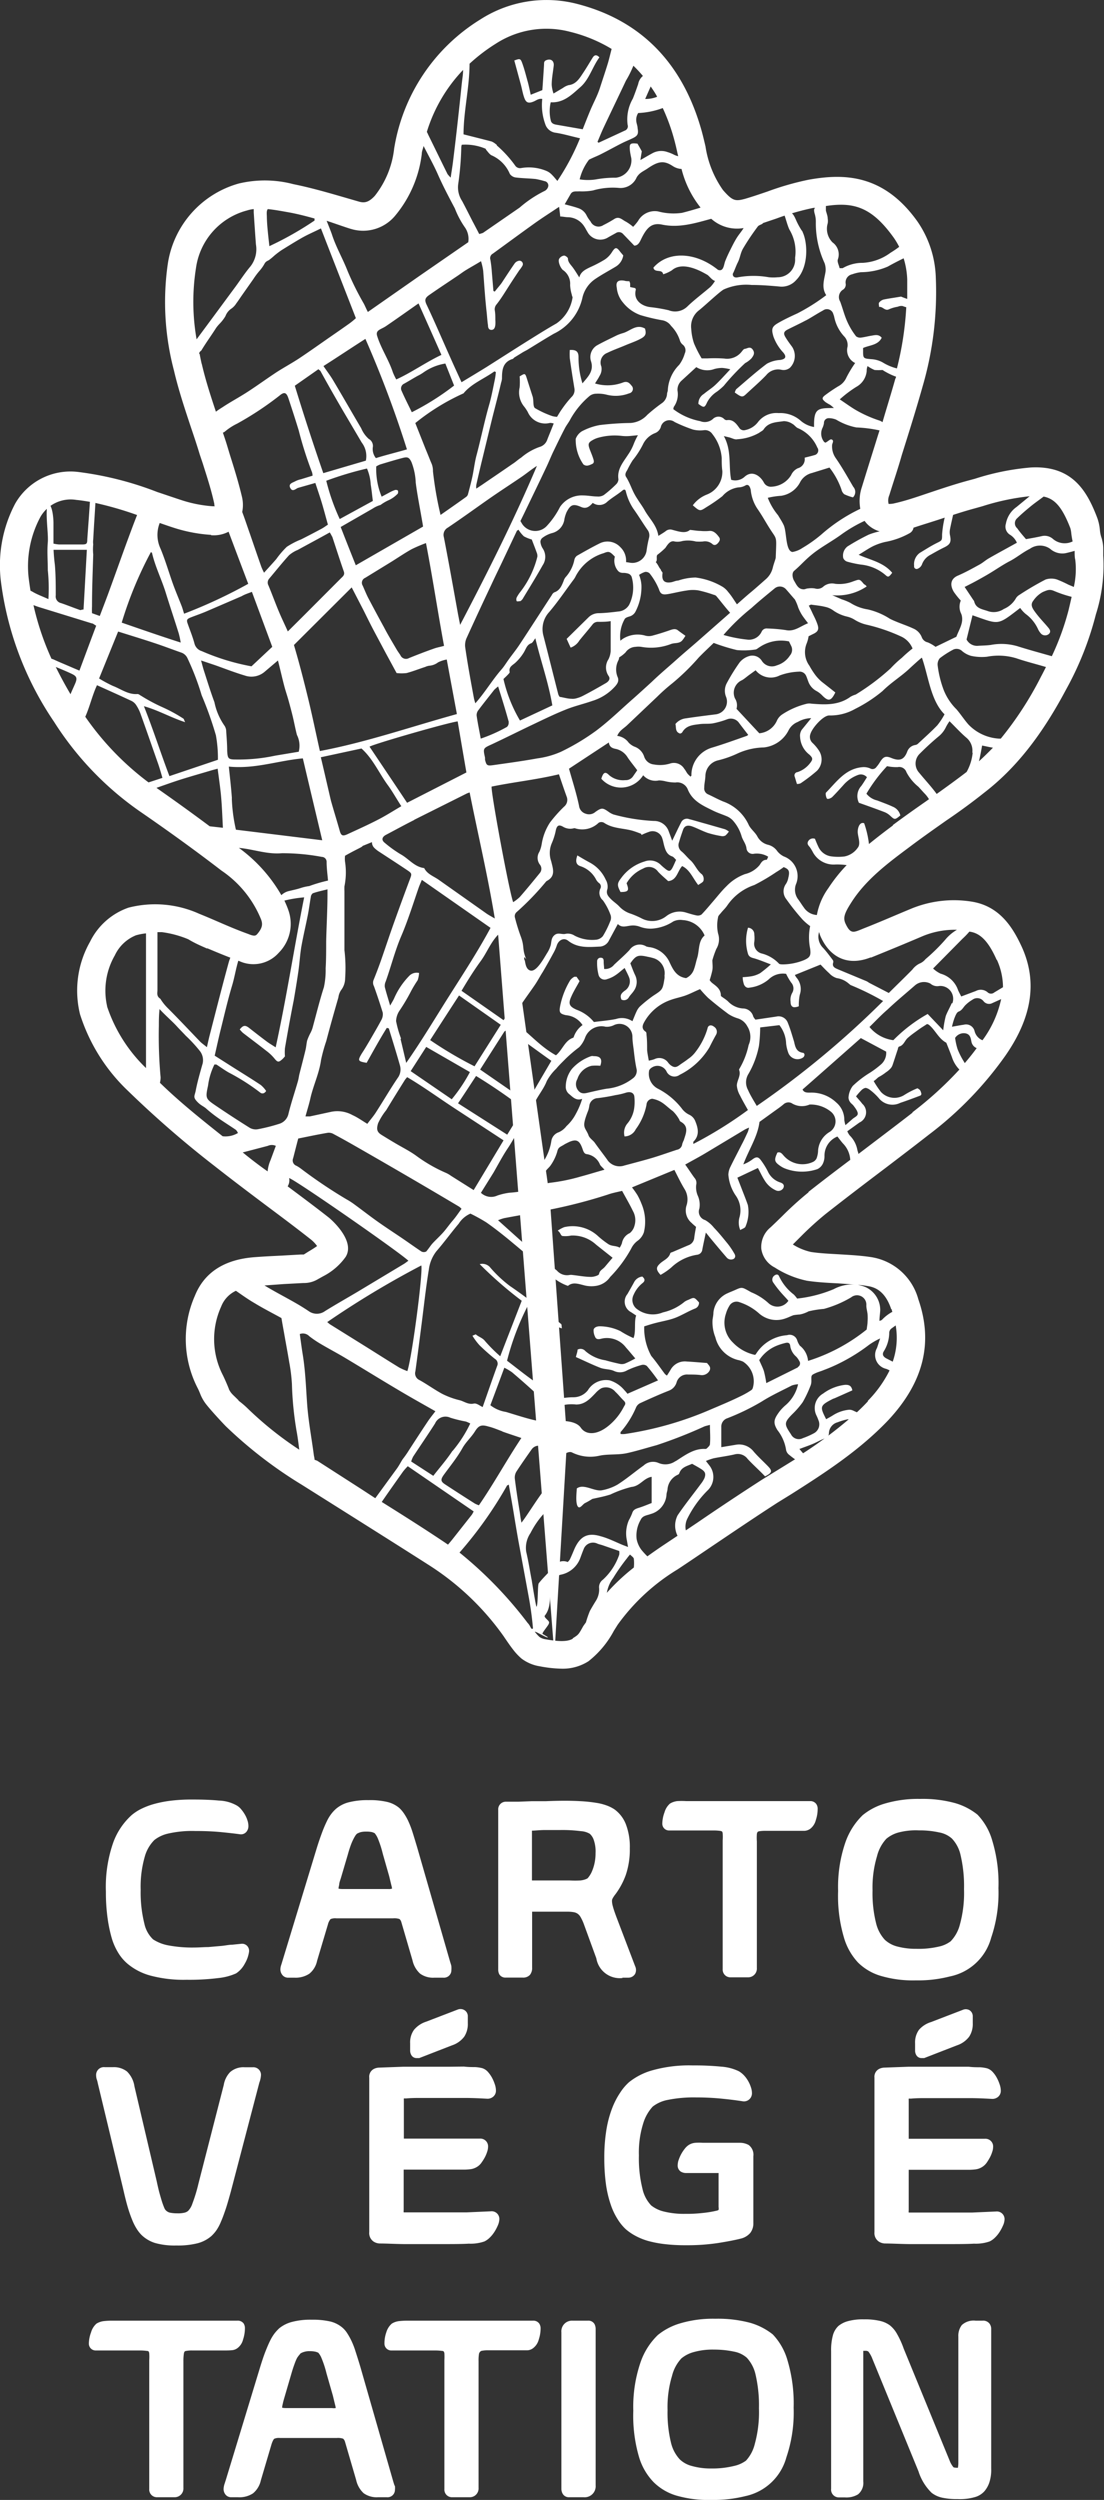 <svg id="Calque_1" data-name="Calque 1" xmlns="http://www.w3.org/2000/svg" viewBox="0 0 126.35 286"><rect x="0" y="0" width="126.35" height="286" fill="#333333" stroke="none"/><defs><style>.cls-1{fill:#fff;}</style></defs><path class="cls-1" d="M126.26,63.57c0-.15,0-.46,0-.75a4.17,4.17,0,0,0-.23-1.4,3.89,3.89,0,0,1-.15-.77,5.52,5.52,0,0,0-.29-1.37c-1.19-3.14-2.88-6.05-7.61-5.8a28.5,28.5,0,0,0-6.4,1.29l-1,.27c-1.3.36-2.58.78-3.86,1.21-1.48.49-2.88,1-4.31,1.32a2.42,2.42,0,0,1-.59.08h-.12a1.55,1.55,0,0,1,.08-1c.47-1.53,1-3.07,1.43-4.6.82-2.6,1.64-5.21,2.38-7.84a38.58,38.58,0,0,0,1.51-12.45A11.9,11.9,0,0,0,105,25.34c-3.9-5.48-8.48-5.49-12.45-4.78a32.4,32.4,0,0,0-4.71,1.35c-.85.29-1.7.58-2.55.83-1.14.31-1.45.26-2.55-1a11.65,11.65,0,0,1-2-5c-.14-.59-.28-1.19-.44-1.77C78.13,7.21,73.35,2.33,66.06.45A14,14,0,0,0,55,2.21,21.31,21.31,0,0,0,45.11,17,10.58,10.58,0,0,1,42.9,22.4c-.71.77-1.2.83-1.77.68l-2.21-.64c-1.73-.5-3.51-1-5.34-1.37A12.84,12.84,0,0,0,27.31,21a11.28,11.28,0,0,0-8.1,9.15,30.66,30.66,0,0,0,.7,12.24c.52,2.23,1.25,4.41,1.95,6.52.34,1,.69,2.05,1,3.08L23.2,53c.48,1.52,1,3.1,1.33,4.66,0,.13,0,.23.07.26h-.24A14.83,14.83,0,0,1,21,57.29c-1-.32-2-.67-3-1A37.87,37.87,0,0,0,9,54a7.28,7.28,0,0,0-7.27,3.63A15.11,15.11,0,0,0,.1,66.48a36.76,36.76,0,0,0,6.09,16.1A35.89,35.89,0,0,0,16.1,92.89c3.24,2.23,6.35,4.48,9.25,6.71a12.33,12.33,0,0,1,4.54,5.61c.18.51.16.94-.45,1.65-.14.15-.27.31-1,0-1.15-.41-2.28-.89-3.41-1.38-.74-.32-1.48-.64-2.23-.94a12.25,12.25,0,0,0-8.1-.7,7.72,7.72,0,0,0-4.39,3.89,11.33,11.33,0,0,0-1.15,8.31,20.72,20.72,0,0,0,5.48,8.75,117,117,0,0,0,9.92,8.61c2,1.57,4,3.08,6,4.58,1.7,1.27,3.4,2.54,5.07,3.86a3.81,3.81,0,0,1,.66.71c-.29.21-.64.43-1,.64l-.52.33h-.36l-2.1.12c-1,.05-2.09.1-3.13.18-3.49.25-5.8,1.74-6.88,4.43a12.27,12.27,0,0,0,.32,10.55c.11.21.2.43.29.65a4.73,4.73,0,0,0,.72,1.25c.68.86,2.22,2.49,2.29,2.54a49.85,49.85,0,0,0,8.62,6.62l5.13,3.23c3.17,2,6.35,4,9.48,6a30.66,30.66,0,0,1,8.47,8.07l.19.28c.28.41.58.85.87,1.22a6.76,6.76,0,0,0,1,1.08,4.68,4.68,0,0,0,2.11.89,14.25,14.25,0,0,0,2.46.27,5.43,5.43,0,0,0,3.1-.85,11,11,0,0,0,2.91-3.49l.44-.7a23.36,23.36,0,0,1,6.85-6.32c1.36-.9,2.71-1.82,4.06-2.73,2.45-1.65,4.89-3.3,7.37-4.9l1.62-1c3.84-2.44,7.8-5,11.09-8.47,4-4.31,5.14-8.82,3.41-13.8a6.65,6.65,0,0,0-5.45-4.83c-1.21-.18-2.4-.24-3.56-.31s-2.22-.11-3.27-.27a6.53,6.53,0,0,1-2.08-.86l1-1a36.54,36.54,0,0,1,2.74-2.48c2.26-1.78,4.55-3.52,6.85-5.26,1.68-1.28,3.35-2.55,5-3.84a40.85,40.85,0,0,0,8.72-9c3.06-4.39,3.69-8.44,1.92-12.4-1-2.18-2.5-4.75-5.82-5.25a12.82,12.82,0,0,0-6.9.83c-1.74.72-3.47,1.48-5.22,2.17-1.3.51-1.64.85-2.26-.47-.32-.69-.1-1.24.69-2.47,1.65-2.58,4.16-4.46,6.59-6.27,1.22-.92,2.46-1.8,3.71-2.68l.51-.36h0c1.48-1,3-2.11,4.39-3.22,3.59-2.77,6.55-6.52,9.34-11.77a36.07,36.07,0,0,0,3.42-8.61A18.41,18.41,0,0,0,126.26,63.57Zm-3.76-3.14a3.35,3.35,0,0,1,.11.62,8.71,8.71,0,0,0,.15.89h0a2.06,2.06,0,0,1-2.26-.29,1.43,1.43,0,0,0-1.3-.31c-.57.13-1.15.23-1.78.34-.31-.37-.69-.79-1-1.24a.76.76,0,0,1,0-1.16c.48-.47,1-.91,1.51-1.33s1-.75,1.51-1.14C120.71,57.06,121.56,58,122.5,60.43Zm-14.75-1.09c1.22-.4,2.45-.81,3.7-1.15l1-.28a26.94,26.94,0,0,1,5.39-1.14L116.34,58a3,3,0,0,0-1.22,1.92,1.09,1.09,0,0,0,.46,1.25,2,2,0,0,1,.8.92c-1.11.62-2.18,1.19-3.22,1.79-.38.22-.7.52-1.08.72-.8.44-1.61.89-2.45,1.25s-.94,1.07-.47,1.86a9.2,9.2,0,0,0,.8,1,1.79,1.79,0,0,0,.06,1.53c.33.93-.23,1.72-.54,2.54,0,.07-.11.11-.18.14L107.07,74a4.16,4.16,0,0,0-.89-.51.94.94,0,0,1-.69-.6,1.79,1.79,0,0,0-1-1c-.58-.27-1.2-.48-1.79-.72-.29-.12-.59-.24-.87-.39a7.94,7.94,0,0,0-2.51-1.06,5.19,5.19,0,0,1-2-.75,6.58,6.58,0,0,0-1-.41l-1.07-.47a6,6,0,0,0,3.94-1A.86.86,0,0,0,99,66.9a1.48,1.48,0,0,1-.13-.08c-.52-.63-.49-.56-1.28-.29a4.28,4.28,0,0,1-2,.26,1.55,1.55,0,0,0-1.33.29,1,1,0,0,1-1,.24,2.66,2.66,0,0,0-.8,0c-.16,0-.32.1-.47.1-.66,0-.85-.57-1.12-1-.13-.23-.3-.8,0-1.1.88-.75,1.23-1.24,2.19-2s2.22-1.43,3.28-2.21a16.28,16.28,0,0,1,2.61-1.52,3.64,3.64,0,0,0,.28.34,3.24,3.24,0,0,0,1.45.86,7.47,7.47,0,0,0-1.27.38A25.15,25.15,0,0,0,97,62.51a1.32,1.32,0,0,0-.49,1.34.74.74,0,0,0,.43.4,12.36,12.36,0,0,0,1.58.34,5.11,5.11,0,0,1,2.79,1.17c.35.32.41.27.8-.23-1-1.2-2.45-1.44-3.84-2.06.62-.37,1.13-.73,1.68-1a6.64,6.64,0,0,1,1.36-.47,9,9,0,0,0,2.79-1,.88.88,0,0,0,.45-.63C105.65,60,106.71,59.69,107.75,59.34ZM90,102.88a26,26,0,0,0,1.86,2.33,6.28,6.28,0,0,0,.86.74,6.41,6.41,0,0,0,0,2.58c.1.77,0,1-.7,1.31a6.69,6.69,0,0,1-2.37.49c-.18,0-.45,0-.52-.11a4.1,4.1,0,0,0-2-1.15,1.15,1.15,0,0,1-.8-1.33,3.64,3.64,0,0,0,0-.81.76.76,0,0,0-.72-.8,5.21,5.21,0,0,0,0,3c.14.41.49.44.82.54.6.19,1.18.43,1.79.66a14.77,14.77,0,0,1-1.22,1,3.17,3.17,0,0,1-1,.36,9.19,9.19,0,0,1-1,.1c0,.3.06.54.12.76s.28.53.65.44a4.15,4.15,0,0,0,2.2-.94,2.32,2.32,0,0,1,2-.64,6.83,6.83,0,0,0,.58,1,1,1,0,0,1,.11,1.19,1.62,1.62,0,0,0-.18,1c0,.32.08.57.38.63a1.4,1.4,0,0,0,.56-.11,6.22,6.22,0,0,1,.11-1.31,2,2,0,0,0-.4-2,2.4,2.4,0,0,1-.16-.27l2.94-1.19c.26.27.6.64,1,1a1.94,1.94,0,0,0,.86.55,2.62,2.62,0,0,1,1.36.62c.09.06.17.16.26.19a30.52,30.52,0,0,1,3.68,1.81,103.94,103.94,0,0,1-14.46,12c-.38-.65-.74-1.22-1-1.82a1.82,1.82,0,0,1,.06-1.86,10.26,10.26,0,0,0,1.19-3.19,16.84,16.84,0,0,0,.14-2.11l2.2-.26a3.63,3.63,0,0,1,.77,2.12,4.54,4.54,0,0,0,.27,1.1,1.13,1.13,0,0,0,1.64.5c.25-.16.26-.52,0-.56-.76-.11-.87-.7-1-1.27-.23-.75-.44-1.5-.74-2.22a1.12,1.12,0,0,0-1.3-.65l-2.38.35a1.55,1.55,0,0,1-.25-.35,1.23,1.23,0,0,0-1.2-.93,2.58,2.58,0,0,1-1.71-.83,5,5,0,0,0-.52-.39c-.1-.08-.28-.17-.28-.26,0-.74-.53-1.07-1-1.44a1.49,1.49,0,0,1-.28-.32,11.29,11.29,0,0,0,.31-1.14c.06-.37,0-.77,0-1.14a10.39,10.39,0,0,1,.45-1.29,2.12,2.12,0,0,0,.2-1.77,4.36,4.36,0,0,1,0-1.84c0-.16.18-.33.3-.47.25-.32.56-.59.78-.93a6.09,6.09,0,0,1,3.07-2.3,23.26,23.26,0,0,0,2.54-1.5,9,9,0,0,0,.82-.55c.6.24.72.45.53,1.23a1.92,1.92,0,0,1-.26.68A1.44,1.44,0,0,0,90,102.88Zm20.42,18.75-.1-.17a8.85,8.85,0,0,1-.73-1.44,7.45,7.45,0,0,1-.28-1.28,1.18,1.18,0,0,1,1.25-.51c.52.14.54.59.63,1a1,1,0,0,0,.59.68C111.34,120.51,110.89,121.07,110.41,121.63Zm2-2.63a1.54,1.54,0,0,1-.89-1.07,1,1,0,0,0-1.22-.7c-.44.06-.88.15-1.36.23a8.28,8.28,0,0,1,.29-1c.11-.27.25-.65.47-.73.41-.15.54-.52.81-.77a3.92,3.92,0,0,1,.76-.58.92.92,0,0,1,1.3.18.8.8,0,0,0,1,.19l1-.45A12.23,12.23,0,0,1,112.45,119Zm-3.5-4.23c-.21.5-.51,1-.68,1.47a11.65,11.65,0,0,0-.29,1.63L106.17,116a17.51,17.51,0,0,0-3.93,3,4.22,4.22,0,0,1-2.73-1.51c.7-.69,1.36-1.39,2.07-2,1-.95,2.1-1.85,3.16-2.78a1.58,1.58,0,0,1,1.75-.18,1.17,1.17,0,0,0,1,.27A1.47,1.47,0,0,1,109,114.77ZM97.3,126.09c.1.15.28.26.39.41s.47.59.48.89-.4.43-.62.64l-.79.69a3.24,3.24,0,0,1-.13-.59,2.6,2.6,0,0,0-.92-2,4.12,4.12,0,0,0-3-1.13c-.37,0-.7,0-.86-.36,2.19-1.92,4.37-3.85,6.67-5.88l2.9,1.55a1.74,1.74,0,0,1-.6,1.47,11.13,11.13,0,0,1-1.22.92,11.5,11.5,0,0,0-2,1.53,2.42,2.42,0,0,0-.49,1.34A.91.91,0,0,0,97.3,126.09Zm-17.75,2.12a1.35,1.35,0,0,0-.64-.67,2.27,2.27,0,0,1-.9-.75,8.24,8.24,0,0,0-2.73-2.25,1.92,1.92,0,0,1-1-2c0-.15.18-.33.32-.41a1.16,1.16,0,0,1,1.67.42,1,1,0,0,0,1.52.41,8.17,8.17,0,0,0,3.4-3.14c.24-.48.51-1,.76-1.44a.68.68,0,0,0-.23-.92c-.32-.26-.69-.19-.75.21a8.11,8.11,0,0,1-1.35,2.65,3.45,3.45,0,0,1-.87.83c-.31.25-.66.46-1,.71s-.59.31-1,0a1.54,1.54,0,0,1-.28-.29,1.24,1.24,0,0,0-1.59-.39,4.69,4.69,0,0,1-.63.16c-.07-.44-.16-.83-.19-1.22,0-.58,0-1.16-.07-1.74,0-.13,0-.31-.13-.37-.49-.36-.31-.77-.09-1.15a5.54,5.54,0,0,1,3-2.47c.55-.2,1.15-.31,1.7-.51s1-.45,1.65-.72a13.2,13.2,0,0,0,.92,1c.75.64,1.53,1.26,2.33,1.85a4.16,4.16,0,0,0,1.09.5,1.85,1.85,0,0,1,1.06.89,2.26,2.26,0,0,1,.16,2.15,9,9,0,0,1-1.09,2.78s0,0,0,.07c.24.65-.25,1.19-.26,1.79a2.72,2.72,0,0,0,.36,1.13c.27.55.58,1.08.91,1.67a46.78,46.78,0,0,1-6.25,3.88c0-.16,0-.23,0-.25C80.12,129.87,79.88,129,79.55,128.21ZM64.36,141.4a3.18,3.18,0,0,0,1-.05,3.94,3.94,0,0,1,2.87,1.05l1.88,1.49c-.26.3-.55.64-.85,1s-.6.4-.7.85c0,.17-.59.34-.9.34-.72,0-1.43-.14-2.15-.22a1,1,0,0,0-.32,0,1.53,1.53,0,0,1-1.46-.51c-1.15-.92-2.29-1.87-3.43-2.81-.29-.24-.57-.49-.85-.74L57,139.6a4.87,4.87,0,0,1,.7-.24c1.24-.24,2.49-.44,3.73-.7a58.38,58.38,0,0,0,8.14-2c.5-.18,1-.27,1.63-.42.41.76.86,1.52,1.24,2.31a2.14,2.14,0,0,1,.18,1.66,1.62,1.62,0,0,1-.54.86,1.55,1.55,0,0,0-.9,1.15,2.1,2.1,0,0,1-.26.52c-.42-.26-.9-.13-1.33-.43a10.48,10.48,0,0,1-1.12-.87,4.28,4.28,0,0,0-3.9-1.05,3.76,3.76,0,0,0-.74.4C64.15,141,64.16,141.34,64.36,141.4Zm-15.57,1.77a.59.59,0,0,1-.57,0c-.78-.52-1.54-1.07-2.31-1.59s-1.84-1.22-2.74-1.86-1.69-1.26-2.54-1.88a8.38,8.38,0,0,0-1-.65,56,56,0,0,1-5.16-3.47,3.84,3.84,0,0,0-.54-.35.65.65,0,0,1-.38-.87c.18-.7.36-1.41.58-2.25,1.15-.23,2.27-.47,3.4-.66a1.09,1.09,0,0,1,.67.16c.83.44,1.65.9,2.47,1.37q3.62,2.07,7.21,4.17,2.34,1.37,4.66,2.75a1.87,1.87,0,0,1,.28.25c-.33.45-.63.91-1,1.34s-.66.85-1,1.25-.77.8-1.16,1.2S49.28,142.56,48.79,143.17Zm-2.17,13.69a7.91,7.91,0,0,1-.93-.41c-1.29-.79-2.56-1.6-3.84-2.4l-4.11-2.56-.29-.24a105,105,0,0,1,10.77-6.48C48.42,145.62,47.15,155.32,46.62,156.86ZM21,82.22a17.37,17.37,0,0,0-2.4-1.31,19.91,19.91,0,0,1-2.45-1.31c-.14-.07-.28-.21-.42-.2-1.07.08-1.89-.58-2.81-.93a14.77,14.77,0,0,1-1.58-.85l2.18-5.37c1.39.44,2.75.85,4.1,1.3,1.07.35,2.13.76,3.19,1.13a1.21,1.21,0,0,1,.65.63,29.72,29.72,0,0,1,1.62,4.23,40.84,40.84,0,0,1,1.63,4.58,14.7,14.7,0,0,1,.23,2.8l-5.55,1.87c-1-2.63-1.83-5.26-2.92-8,1.69.48,3.08,1.3,4.72,1.83C21.07,82.39,21.05,82.26,21,82.22ZM6.38,76.3c.61.25,1.22.5,1.81.78s.69.49.4,1.15c-.17.4-.36.79-.52,1.19C7.45,78.37,6.89,77.33,6.38,76.3Zm2,.12c-.77-.34-1.55-.65-2.3-1l-.19-.06a31.36,31.36,0,0,1-2.06-6.13c.23.08.46.17.69.24l6,1.85c.14,0,.27.15.49.26-.65,1.72-1.27,3.4-1.92,5.14ZM6.13,62.9H9.94c-.13,2.33-.25,4.58-.38,6.83-.2,0-.31.09-.4.06C8.42,69.53,7.7,69.24,7,69a.78.78,0,0,1-.62-.89c0-1.16,0-2.33-.1-3.49C6.21,64.07,6.16,63.52,6.13,62.9Zm4.4,7.25a7.54,7.54,0,0,1,0-.78c0-2,.08-4,.14-5.94a5.68,5.68,0,0,1,0-1.15,2,2,0,0,1,0-.56c.07-1.4.17-2.79.25-4.18a39.44,39.44,0,0,1,4.77,1.38c-.4,1-.8,2.1-1.19,3.15-.65,1.78-1.28,3.56-1.93,5.34-.36,1-.75,2-1.15,3.06Zm6.87-6.89c.36,1.57,1.09,3,1.57,4.55s1,3.09,1.48,4.63a9.58,9.58,0,0,1,.23,1.07c-2.34-.75-4.55-1.52-6.75-2.28a43.84,43.84,0,0,1,3.34-8.07C17.32,63.2,17.39,63.22,17.4,63.26Zm10.31-6.34c-.39-1.67-.9-3.31-1.4-4.89L26,51c-.15-.5-.32-1-.49-1.5a.88.88,0,0,0,.28-.17,6.63,6.63,0,0,1,1.34-.86A36.18,36.18,0,0,0,32,45.25c.52-.44.78-.36,1,.29.41,1.23.81,2.46,1.19,3.71A42.23,42.23,0,0,0,35.7,54a1.22,1.22,0,0,1,.07.42l-1.33.41a2.71,2.71,0,0,0-.67.24c-.27.15-.8.26-.55.75s.58.13.87,0l2-.57c.28.86.55,1.63.78,2.41s.43,1.55.66,2.36c-.26.17-.47.33-.71.46-.78.42-1.57.83-2.36,1.23a9.08,9.08,0,0,0-1.64.85,10.16,10.16,0,0,0-1.2,1.4c-.44.51-.9,1-1.4,1.56a6.76,6.76,0,0,1-.31-.67c-.44-1.25-.87-2.51-1.3-3.76-.3-.84-.57-1.68-.89-2.52A4,4,0,0,0,27.71,56.92ZM59.13,68.77c.06.07.31,0,.43,0a.94.94,0,0,0,.32-.36c.75-1.24,1.52-2.48,2.23-3.75a1.72,1.72,0,0,0,0-1.92,1.68,1.68,0,0,1-.26-.76.59.59,0,0,1,.23-.45A3.3,3.3,0,0,1,63.13,61a1.89,1.89,0,0,0,1.47-1.64,4.19,4.19,0,0,1,.24-.76c.45-.87.75-1,1.67-.6.56.24.92,0,1.33-.47a1.29,1.29,0,0,0,1.68-.15c.64-.53,1.08-.74,1.8-1.33.24-.11.28.06.32.22a6.1,6.1,0,0,0,.84,1.92c.57.79,1.07,1.63,1.63,2.43a1.05,1.05,0,0,1,.17.91A13.16,13.16,0,0,0,74,63,1.65,1.65,0,0,1,72.4,64.4c-.24,0-.47-.06-.75-.09A2.13,2.13,0,0,0,71,62.6a2,2,0,0,0-2.36-.44c-.89.44-1.75.93-2.61,1.42a.82.82,0,0,0-.29.44,4.17,4.17,0,0,1-1,2,1.18,1.18,0,0,0-.23.43c-.22.55-.44,1.11-1.08,1.32a.67.67,0,0,0-.27.3c-1.24,1.89-2.46,3.8-3.71,5.69-.37.56-.8,1.09-1.19,1.63s-.54.82-.86,1.19c-1.06,1.21-1.88,2.62-3,3.88a6,6,0,0,1-.16-.58c-.36-1.94-.72-3.89-1-5.84a2,2,0,0,1,.14-1q1.4-3.08,2.84-6.12c.36-.78.74-1.56,1.11-2.33l1.83-3.87s.09-.06.18-.12a3.81,3.81,0,0,0,.62.76,4.12,4.12,0,0,0,.9.36c.2.53.39,1,.57,1.51a.94.94,0,0,1,.07.46,10.83,10.83,0,0,1-1.93,4,4.07,4.07,0,0,0-.44.67A.56.56,0,0,0,59.13,68.77ZM80.88,58a18.53,18.53,0,0,0,1.8-1.24,2.91,2.91,0,0,1,1.81-1,1.74,1.74,0,0,0,.87-.25c.41-.18.53.42.56.53a4.66,4.66,0,0,0,.72,2.1c.75,1.08,1.06,1.76,1.8,2.85.48.71.42.64.34,2.81,0,.12-.22.67-.33,1.12a2.52,2.52,0,0,1-.79,1.33c-2.45,2.17-1.1.92-3.32,2.89-.34-.5-.64-1-1-1.41a2.4,2.4,0,0,0-.61-.58,8,8,0,0,0-3.12-1.08,6.49,6.49,0,0,0-2,.35c-.26,0-.52.14-.78.19-.82.14-1.13-.21-1-1.07,0-.08-.22-.27-.2-.38-.26-.29-.26-.48-.58-.86.24-.19,0-.67.2-.84a8.54,8.54,0,0,0,.9-.78c.28-.41.57-.88,1.07-.73a2,2,0,0,0,.9-.06,3.61,3.61,0,0,1,1.52.06,5.54,5.54,0,0,0,.81,0,1.28,1.28,0,0,1,1.06.27c.21.21.45.14.64-.07s.34-.45.13-.72-.55-.74-1.1-.69a5.14,5.14,0,0,1-1,0c-.36,0-.72-.07-1.21-.12-.53.46-1.27.19-2,0a.8.8,0,0,0-.79.15c-.25.19-.53.34-.83.54-.18-1.21-1-1.94-1.54-2.88-.24-.45-.56-.86-.83-1.3-.67-1-.72-1.54-1.28-2.5-.24-.31-.08-.59.08-.84a11,11,0,0,1,.62-1.12,10,10,0,0,0,1.18-1.82,2.56,2.56,0,0,1,1.36-1.29,1.12,1.12,0,0,0,.68-.68,1,1,0,0,1,1.59-.6,17.31,17.31,0,0,0,2.09.86,3.4,3.4,0,0,0,1.23.08,1,1,0,0,1,1,.44,5,5,0,0,1,1.07,2.75c0,.49,0,1,.07,1.46a2.78,2.78,0,0,1-1.75,2.7,3.64,3.64,0,0,0-1.63,1.24C80.1,58.51,80.1,58.51,80.88,58Zm16.79-2.28c-.65-1.11-1.28-2.24-2-3.28a2.33,2.33,0,0,1-.44-1.5c0-.24.3-.56-.1-.68-.14,0-.37.22-.56.33s-.1,0-.22,0A1.51,1.51,0,0,1,94.11,49a2.14,2.14,0,0,0,.19-.59.54.54,0,0,1,.56-.57,2.21,2.21,0,0,1,.84.17A7.11,7.11,0,0,0,98,48.9a15,15,0,0,1,2.66.34c-.2.62-.39,1.24-.58,1.85q-.73,2.32-1.44,4.63a5,5,0,0,0-.18,2.49A19,19,0,0,0,94,61.15a15.5,15.5,0,0,1-2.17,1.54,2.89,2.89,0,0,1-1.14.46c-.81-.12-.64-2.34-1-3.08-.18-.39-.42-.74-.64-1.12a7.18,7.18,0,0,1-1.18-2,9,9,0,0,1,1.53-.23,2.92,2.92,0,0,0,2.2-1.61,2.1,2.1,0,0,1,1.33-1l2-.62A8.76,8.76,0,0,1,96.3,56a1,1,0,0,0,.32.54,5.29,5.29,0,0,0,1,.36A.87.87,0,0,0,97.67,55.71ZM93.2,52.07c-.36.11-.73.19-1.11.29a1.07,1.07,0,0,1-.78,1.21,1.56,1.56,0,0,0-.77.79,2.77,2.77,0,0,1-2.23,1.32.9.9,0,0,1-.89-.48c-.37-.7-1.31-1.49-2.23-.63a1.59,1.59,0,0,1-1.51.32c-.32-1.61.08-3.35-.84-5l.63.15c.31.08.64.28.91.21a5.67,5.67,0,0,0,2.51-.74c.17-.14.4-.22.51-.39.56-.84,1.48-.81,2.3-.94a1.81,1.81,0,0,1,1,.32c.23.12.4.4.64.49a4.21,4.21,0,0,1,2.2,2.21A.55.55,0,0,1,93.2,52.07ZM61.77,98.89a.76.76,0,0,1,0,1c-.75.92-1.5,1.84-2.28,2.73a4.64,4.64,0,0,1-.76.59c-.43-1.11-2.52-12.34-2.47-13.22,2.51-.52,5.07-.78,7.71-1.41.29.86.59,1.75.91,2.63a1,1,0,0,1-.33,1.08,16.08,16.08,0,0,0-1.6,1.8A6.28,6.28,0,0,0,62,96.54a3.54,3.54,0,0,1-.27.91A1.28,1.28,0,0,0,61.77,98.89Zm6.72,12.58a.72.72,0,0,0,1,.54,3.34,3.34,0,0,0,1-.48c.33-.22.62-.5,1-.79.19.4.39.76.53,1.13a1.27,1.27,0,0,1-.55,1.49c-.33.26-.57.5-.34,1a.63.63,0,0,0,.83-.25c.17-.28.42-.5.59-.77a1.75,1.75,0,0,0,.14-1.78c-.21-.44-.37-.9-.55-1.35.64-.92.89-1,2-.75a6.42,6.42,0,0,1,.63.15,1.79,1.79,0,0,1,1.28,2,1.67,1.67,0,0,1,0,.32c-.21,1.31-.22,1.29-1.31,2a15.8,15.8,0,0,0-1.51,1.22,2,2,0,0,0-.39.59c-.16.34-.29.69-.46,1.09a2.17,2.17,0,0,0-1.89-.25c-.81.16-1.64.23-2.52.34A4.57,4.57,0,0,0,66,115.52c-.84-.37-1-.68-.61-1.52.25-.58.6-1.13.94-1.76l-.35-.5c-.09,0-.18,0-.24,0a1.45,1.45,0,0,0-.48.4,9.05,9.05,0,0,0-1.16,3c-.13.71,0,.84.67,1a2.49,2.49,0,0,1,1.9,1.13,2.76,2.76,0,0,0-1,1.34.15.15,0,0,1-.1.12c-.94.34-1.18,1.36-1.94,2-1.81-1-2.87-2.35-4.65-3.69.34-.59,0-1.06.33-1.59.62-1,1.29-1.87,1.93-2.81.31-.46.59-1,.87-1.43.41-.7.81-1.4,1.19-2.11a4.83,4.83,0,0,0,.42-.93c.2-.63.81-.94,1.3-.55,1.13.89,2.42.72,3.69.67a1.24,1.24,0,0,0,1-.73l1-1.85c.47.49,1,.21,1.6.17a2.19,2.19,0,0,1,.92.14,3.49,3.49,0,0,0,1.32.22,5,5,0,0,0,2.5-.82,1.81,1.81,0,0,1,1.09-.16,2.88,2.88,0,0,1,2.5,1.76c-.75.64-.58,1.67-.84,2.55-.14.44-.22.9-.38,1.33a1.69,1.69,0,0,1-.9,1c-1.12-.16-1.51-1-1.92-1.88a3,3,0,0,0-2.16-1.65,2.18,2.18,0,0,1-.47-.09,1.41,1.41,0,0,0-1.93.41c-.55.59-1.17,1.12-1.76,1.68a1.28,1.28,0,0,1-1.14.48c0-.26-.05-.52-.05-.78s0-.46-.27-.5a.4.4,0,0,0-.48.42A5.3,5.3,0,0,0,68.49,111.47ZM45.9,118.82l0,0h0a12.39,12.39,0,0,1-.57-2,2.28,2.28,0,0,1,.38-1.18,21.69,21.69,0,0,0,1.35-2.28,14.17,14.17,0,0,1,.74-1.22,3.06,3.06,0,0,0,.16-.83,1.19,1.19,0,0,0-1.16.37,8.59,8.59,0,0,0-1.72,2.6c-.12.23-.25.45-.43.76-.23-.79-.44-1.45-.61-2.12a1.18,1.18,0,0,1,.1-.63c.62-1.73,1.06-3.52,1.79-5.22s1.36-3.7,2-5.56c.09-.25.2-.49.35-.85l7.86,5.49c-1.46,2.71-3.11,5.23-4.72,7.77s-3.13,5.1-4.93,7.68c-.24-1-.44-1.88-.65-2.74Zm-.36-62.7a.4.4,0,0,0-.34-.06,3.93,3.93,0,0,0-.66.3l-.86.46a8.21,8.21,0,0,1-.62-3.46,2.92,2.92,0,0,1,.43-.22c.83-.25,1.65-.5,2.48-.72.65-.18.84-.14,1.12.44a7.2,7.2,0,0,1,.49,2.36c.18,1.42.47,2.83.71,4.25.05.26.09.52.13.77l-7.7,4.43c-.6-1.5-1.15-2.89-1.73-4.38l3.67-2.11a3.28,3.28,0,0,1,.89-.41,5.16,5.16,0,0,1,1-.58,3.37,3.37,0,0,0,.91-.65C45.58,56.47,45.58,56.25,45.54,56.12Zm3.21,6c.76,3.93,1.35,7.88,2.07,11.77-.43.12-.8.18-1.13.3-1,.35-1.92.71-2.87,1.09a.7.7,0,0,1-1-.33c-.14-.22-.31-.44-.44-.67-.49-.84-1-1.68-1.44-2.53-.61-1.11-1.21-2.23-1.8-3.35-.23-.45-.42-.93-.63-1.4a.61.61,0,0,1,.28-.89l3-1.84c.77-.48,1.53-1,2.32-1.44A17.47,17.47,0,0,1,48.75,62.13Zm-9.87-2.74A24,24,0,0,1,37.34,55,38,38,0,0,1,42,53.6a5.41,5.41,0,0,1,.43,1.84c.1.61.16,1.22.24,1.87Zm-.86,2c.44,1.33.87,2.68,1.33,4,.13.37-.09.55-.3.75L34.69,70.5l-1.75,1.74c-.35-.79-.67-1.44-.95-2.1-.43-1-.83-2.12-1.27-3.17a.68.68,0,0,1,.07-.75c.76-.9,1.5-1.83,2.29-2.7a3.65,3.65,0,0,1,1-.61c1.2-.66,2.41-1.3,3.66-2A3.62,3.62,0,0,1,38,61.38Zm2.23,5.82,1.35,2.61c.4.8.79,1.6,1.21,2.39s.87,1.63,1.3,2.44L45.39,77a4.85,4.85,0,0,0,1.14,0c.72-.19,1.42-.47,2.13-.7a1.68,1.68,0,0,1,.47-.14,1.89,1.89,0,0,0,1-.38,3.61,3.61,0,0,1,1-.33c.39,2.11.77,4.14,1.16,6.24-5.29,1.46-10.4,3.24-15.68,4.23-.45-2-.87-4.06-1.36-6.07s-1-4-1.61-6.06ZM52.38,82.53c.33,1.94.66,3.88,1,5.84l-6.79,3.47c-1.45-2.18-2.88-4.3-4.3-6.42C42.84,85.09,51.32,82.65,52.38,82.53Zm-5,11.27c2-1,4-2,6-3a2.26,2.26,0,0,1,.37-.14c.95,4.79,2.07,9.49,2.88,14.42-.4-.24-.68-.38-.94-.56l-5.48-3.87c-.58-.41-1.32-.64-1.67-1.35,0,0,0,0-.07,0-1.08-.17-1.72-1.08-2.62-1.57a13.67,13.67,0,0,1-1.83-1.32c-.37-.29-.32-.64.13-.89C45.27,94.93,46.34,94.34,47.42,93.8ZM70.52,65c.21.37.38.53.76.54a1.91,1.91,0,0,1,.64.09.63.63,0,0,1,.37.36A4.42,4.42,0,0,1,72,69.2a1.57,1.57,0,0,1-1.27.76c-.72.09-1.44.17-2.17.19a1.66,1.66,0,0,0-1.18.45l-2.53,2.49c.17.37.31.69.46,1a1.93,1.93,0,0,0,1-.82c.49-.61,1-1.19,1.49-1.81a.77.77,0,0,1,.69-.32c.45,0,.9,0,1.4-.08,0,1.18,0,2.31,0,3.44a2.47,2.47,0,0,1-.25.92,1.71,1.71,0,0,0,0,1.89c.27.37,0,.64-.25.81-.86.5-1.74,1-2.61,1.45a3.46,3.46,0,0,1-.75.3,1.51,1.51,0,0,1-.63.07c-.41,0-.82-.13-1.35-.22a1,1,0,0,1-.16-.3c-.57-2.24-1.13-4.49-1.71-6.74A2.88,2.88,0,0,1,62.87,70c1-1.18,1.85-2.45,2.77-3.68a2.14,2.14,0,0,0,.25-.41,5.32,5.32,0,0,1,3.21-2.63c.6-.25.7-.18,1.27.4A1.8,1.8,0,0,0,70.52,65Zm-7.31,15.7-3.7,1.73a16.54,16.54,0,0,1-1.89-4.75c.15-.15.33-.31.49-.48s.23-.24.22-.32c-.13-.59.32-.76.65-1.06a5.44,5.44,0,0,0,1-1.23c.23-.4.34-.84.82-1,.17-.07.27-.31.47-.57C61.87,75.57,62.75,78,63.21,80.68Zm-5,1.92a.61.61,0,0,1-.19.54,17.72,17.72,0,0,1-3,1.34c-.17-.93-.35-1.78-.47-2.63a.9.9,0,0,1,.18-.6c.59-.79,1.22-1.57,1.83-2.35a5.34,5.34,0,0,1,.45-.39C57.47,80,57.87,81.28,58.23,82.6Zm-5.68,31.26,4.78,3.36-3,4.75a44.64,44.64,0,0,1-5.08-3C50.35,117.25,51.41,115.61,52.55,113.86Zm-3.75,5.89,5,2.88a18.33,18.33,0,0,1-2.08,3.11L47,122.54Zm5.7,3.32a63.46,63.46,0,0,1,5.42,3.72l-1.85,3-5.63-3.59C53.16,125.13,53.81,124.12,54.5,123.07Zm.47-.73,2.73-4.28a.46.46,0,0,1,.64-.14c1.61,1.11,3.17,2.28,4.78,3.42l-2.76,4.72Zm2.68-5.65-4.81-3.36c.7-1.18,1.4-2.31,2.19-3.39s1.19-2.33,2.27-3.29a4.71,4.71,0,0,1,.57.69c.88,1.66-.47,4.07.42,5.78C57.37,114.51,58.64,115.2,57.65,116.69ZM64.21,86a9.84,9.84,0,0,1-2.7.76c-1.7.31-3.41.54-5.11.78-.67.09-.73,0-.89-.62,0-.08,0-.16,0-.24-.24-1.09-.23-1.07.8-1.54,1.58-.74,3.15-1.53,4.73-2.28,1.22-.58,2.43-1.17,3.68-1.67,1-.41,2.06-.65,3.06-1a5.76,5.76,0,0,0,2.63-1.68c.24-.28.45-.58.3-1a2.26,2.26,0,0,1,.08-2,.94.94,0,0,0,.07-.3,3.86,3.86,0,0,0,.73-.57A1.46,1.46,0,0,1,72.74,74a2.35,2.35,0,0,1,.65,0,6.35,6.35,0,0,0,3.42-.33c.44-.16,1,0,1.33-.48.11-.13.2-.29.31-.45-.33-.24-.61-.43-.88-.64s-.6-.11-.91,0c-.66.23-1.32.44-2,.62a1.55,1.55,0,0,1-.8,0,3.18,3.18,0,0,0-2.62.39L71,73.3a4,4,0,0,1,.49-2.47c.07-.15.35-.25.54-.3a1.11,1.11,0,0,0,.71-.58,6.13,6.13,0,0,0,.67-3,3.72,3.72,0,0,0-.27-1.18,2.69,2.69,0,0,1,.68-.34.64.64,0,0,1,.53.17,7.55,7.55,0,0,1,1.06,1.8c.18.57.41.66,1,.57s1.47-.32,2.22-.42a4,4,0,0,1,1.34,0,14.35,14.35,0,0,1,1.7.49.65.65,0,0,1,.29.13c.53.62,1,1.26,1.6,1.93l-3.72,3.27c-.81.71-1.64,1.4-2.44,2.12S75.52,77.11,74.6,78c-.69.63-1.39,1.27-2.1,1.9-1.42,1.24-2.77,2.57-4.28,3.7A25.78,25.78,0,0,1,64.21,86ZM86,69.56c.85-.77,1.75-1.5,2.66-2.25a.94.94,0,0,1,1.31.12c.34.38.65.76,1,1.15a5.29,5.29,0,0,1,.39.94,5.68,5.68,0,0,0,.39.78c.2.32.45.63.73,1-.92.36-1.58,1-2.57.78a18.22,18.22,0,0,0-2.09-.18.62.62,0,0,0-.65.36,1.59,1.59,0,0,1-1.67.91,15.28,15.28,0,0,1-2.7-.53A24.18,24.18,0,0,1,86,69.56ZM52.66,71.49l-.24-1.23c-.53-2.94-1.05-5.87-1.62-8.8a.94.94,0,0,1,.44-1.09c1.49-1,3-2.09,4.45-3.11s2.72-1.83,4.08-2.76c.56-.39,1.09-.83,1.68-1.2C58.82,59.5,55.8,65.49,52.66,71.49Zm1.4-16.95c-.14.66-.32,1.32-.5,2a.57.57,0,0,1-.23.32c-.93.67-1.88,1.33-2.91,2.05a40.44,40.44,0,0,1-.87-5,2.24,2.24,0,0,0-.1-.72c-.06-.17-.14-.34-.21-.51-.17-.43-.34-.85-.52-1.28l-1.19-3A25.07,25.07,0,0,1,53.05,45c.9-1.11,2.33-1.65,3.53-2.51l.17.07a7.53,7.53,0,0,1-.11.83c-.21,1-.39,2-.66,2.93-.54,1.89-.93,3.82-1.43,5.72C54.33,52.83,54.24,53.7,54.06,54.54Zm-6.93-7.38c-.42-.87-.82-1.65-1.17-2.45a.6.6,0,0,1,.3-.82c.52-.29,1-.59,1.54-.89a4.82,4.82,0,0,0,.69-.41,6,6,0,0,1,2.48-1l1,2.52A29.61,29.61,0,0,1,47.13,47.16Zm-1.78-3.75a7.21,7.21,0,0,1-.39-.82c-.46-1.41-1.37-2.75-1.8-4.17-.2-.67.43-.72,1-1.1,1.22-.83,2.41-1.68,3.74-2.61.86,1.93,1.73,3.87,2.62,5.89C48.77,41.42,47.1,42.62,45.35,43.41Zm1.22,8c-1.08.32-2.45.65-3.55,1a1.68,1.68,0,0,1-.36-1.2.92.92,0,0,0-.46-1A3.33,3.33,0,0,1,41.34,49c-1.07-1.81-2.11-3.64-3.19-5.45-.33-.56-.72-1.07-1.13-1.67,1.48-.94,3.37-2.2,4.8-3.11A124.53,124.53,0,0,1,46.57,51.4ZM39.26,47l2.14,3.63a2.54,2.54,0,0,1,.47,2.07L37,54.13c-1.16-3.34-2.23-6.64-3.26-10l2.7-1.89c.12.11.22.16.26.25C37.53,44,38.39,45.51,39.26,47ZM28.83,67.71,31.16,74l-2.38,2.23a25.69,25.69,0,0,1-5.69-1.74,1.22,1.22,0,0,1-.84-.89c-.2-.75-.5-1.48-.76-2.22-.16-.44-.12-.56.33-.74s1.15-.42,1.72-.66l4.13-1.78C28,68,28.37,67.89,28.83,67.71ZM24.54,80.33c-.45-1.21-.83-2.45-1.23-3.69-.1-.32-.18-.65-.3-1.08l1.64.55c1.12.4,2.22.83,3.36,1.17a2.32,2.32,0,0,0,2.28-.43l1.52-1.29c.26,1,.48,2,.72,2.91.14.54.33,1.08.48,1.62s.34,1.24.49,1.86.3,1.42.48,2.12A2.75,2.75,0,0,1,34.19,86l-2.7.45a19.94,19.94,0,0,1-4.49.44c-.88,0-.95-.1-1-1,0-.73-.06-1.46-.11-2.18a1.19,1.19,0,0,0-.2-.69A7.16,7.16,0,0,1,24.54,80.33Zm2,11c-.08-1.18-.22-2.35-.35-3.63,3,.3,5.64-.69,8.47-.94.73,3.11,1.46,6.17,2.22,9.37L27,94.92A18.72,18.72,0,0,1,26.53,91.34Zm10.19-4.7,4.64-1c1.31,1.17,2,2.8,3,4.17.55.75,1,1.57,1.56,2.43-.94.55-1.78,1.09-2.66,1.54-1.14.59-2.32,1.12-3.49,1.66-.58.27-.75.17-.91-.42-.32-1.14-.68-2.28-1-3.43C37.5,90,37.13,88.37,36.72,86.64Zm2,27.46a1.92,1.92,0,0,1,.31-.82,2.22,2.22,0,0,0,.46-1.34,17.42,17.42,0,0,0-.08-3.23c0-2.25,0-4.49,0-6.74a5.54,5.54,0,0,1,0-.56,8,8,0,0,0,.07-2.81,2.66,2.66,0,0,1,0-.69c1.45-.82,2-1,2-1.12l1.08-.44c0,.52.33.73.67,1,1.13.74,2.26,1.47,3.38,2.22.55.37.52.42.28,1.06q-.94,2.51-1.83,5c-.49,1.37-.95,2.77-1.43,4.15-.28.8-.58,1.59-.9,2.38a.86.86,0,0,0,.06.68c.36,1,.69,2,1,3a1.35,1.35,0,0,1-.15.85c-.43.81-.9,1.6-1.36,2.4-.29.49-.59,1-.89,1.45-.48.81-.45.89.56,1.06.77-1.37,1.51-2.72,2.31-4l.23.06c.43,1.41.87,2.81,1.27,4.23a1.63,1.63,0,0,1-.26,1.45c-.86,1.27-1.63,2.6-2.47,3.9-.28.45-.64.85-1,1.34-.58-.35-1.12-.74-1.7-1a3.57,3.57,0,0,0-2.42-.38l-2.45.53-.51,0c.21-.77.43-1.45.58-2.15.34-1.45,1-2.81,1.2-4.29a18.52,18.52,0,0,1,.6-2.18C37.78,117.42,38.25,115.76,38.73,114.1Zm12.89,20.43a3.16,3.16,0,0,0-.56-.33,17.25,17.25,0,0,1-3.36-1.92c-.77-.57-1.65-1-2.49-1.5-.51-.3-1-.6-1.52-.92s-.64-.62-.42-1.34a7,7,0,0,1,.93-1.5c.7-1.16,1.41-2.3,2.13-3.45a3.05,3.05,0,0,1,.27-.33c1.88,1.11,3.63,2.39,5.45,3.58s3.66,2.39,5.58,3.65l-3.42,5.69Zm4.86-.37c.51-.89,1-1.82,1.55-2.66.77-1.13,1.35-2.37,2.07-3.52a8.59,8.59,0,0,1,.59-.76c.06-.08.18-.14.2-.23.29-1.25,1.24-2.14,1.69-3.31a5.7,5.7,0,0,1,1.08-1.41c.34-.42.74-.79,1.11-1.17a15.47,15.47,0,0,1,1.52-1.29,3.19,3.19,0,0,0,.67-1.08,2,2,0,0,1,2.34-1.26,1.82,1.82,0,0,0,1-.2,1.48,1.48,0,0,1,2.08,1.34c0,.46.07.92.13,1.37.09.76.17,1.51.33,2.26a1.06,1.06,0,0,1-.4,1.13,5.75,5.75,0,0,1-3,1.19c-.66.11-1.31.26-1.95.41-.45.1-.9.27-1.28-.16a1.15,1.15,0,0,1-.13-1.36,2.23,2.23,0,0,1,1.62-1.51,5.13,5.13,0,0,1,1,0c.28-.77,0-1.12-.74-1.1a.68.68,0,0,0-.32,0,5.26,5.26,0,0,0-2.18,1.45,3.33,3.33,0,0,0-.71,2,1.05,1.05,0,0,0,.41.9c.4.33.78.78,1.47.53a8.69,8.69,0,0,1-.72,1.71,5,5,0,0,1-1.08,1.41,2.23,2.23,0,0,1-.88.7,1.26,1.26,0,0,0-.85,1,5.77,5.77,0,0,1-1.7,3.3,7.36,7.36,0,0,0-.93,2.46c.6-.08,1.42-.12,1.88-2.07.08-.35.43-.57.64-.86a5.35,5.35,0,0,0,.78-1.59c.12-.57.38-.55.83-.85.11-.07.43-.22.55-.28.86-.37,1.19-.14,1.52.8.09.26.17.52.43.59a1.92,1.92,0,0,1,1.54,1.14c.07.21.3.36.54.65-1,.28-1.86.55-2.76.79a21.19,21.19,0,0,1-3.44.7,3.13,3.13,0,0,0-1,.31,11.65,11.65,0,0,1-3.67.83,7.27,7.27,0,0,0-1.38.32,1.7,1.7,0,0,1-1.89-.31Zm13.05-1.43c-.48-.67-1-1.33-1.47-2-.21-.29-.63-.52-.73-.91-.4-.94-.81-.77,0-2.79a3.37,3.37,0,0,0,.12-.55,1,1,0,0,1,.94-.84,20.8,20.8,0,0,0,2.07-.35,7.39,7.39,0,0,0,1.13-.26c.48-.16.89-.07,1,.36a5.45,5.45,0,0,1,0,1.34,3.47,3.47,0,0,1-.75,1.77,1.64,1.64,0,0,0-.36,1.52,1.45,1.45,0,0,0,1.28-.82,6.91,6.91,0,0,0,1.23-2.8.72.72,0,0,1,.66-.69c1.15.22,1.51.8,2.36,1.42a4.2,4.2,0,0,1,.75,1c0,.07.07.16.14.2,1,.55.59,1.35.36,2.12a2.72,2.72,0,0,0-.18.44.74.74,0,0,1-.62.66c-.92.3-1.84.63-2.76.91-1.08.32-2.17.6-3.25.89A1.7,1.7,0,0,1,69.53,132.73ZM87.74,98.36c-.44,0-.61.3-.8.6A3.12,3.12,0,0,1,85.26,100a5.57,5.57,0,0,0-2.09,1.36c-.54.52-1,1.11-1.49,1.68s-.9,1.07-1.39,1.58a.75.75,0,0,1-.56.11c-.42-.08-.84-.22-1.25-.34a2.47,2.47,0,0,0-2.21.41,2.61,2.61,0,0,1-2.89.24,10.39,10.39,0,0,0-1.19-.51,3.05,3.05,0,0,1-1.29-.8c-.3-.33-.69-.57-1-.89s-.57-.6-.38-1.14a1.55,1.55,0,0,0-.2-1.07,4.16,4.16,0,0,0-1.78-1.93c-.49-.26-1-.56-1.46-.84-.25.68-.15,1.08.37,1.24a3.11,3.11,0,0,1,1.78,1.54,1.39,1.39,0,0,0,.31.37.49.49,0,0,1,.17.65A1.12,1.12,0,0,0,69,103a6.94,6.94,0,0,1,.89,1.71,1,1,0,0,1-.06.71,10.82,10.82,0,0,1-.83,1.67,1.17,1.17,0,0,1-.73.41,4.35,4.35,0,0,1-2.51-.46,1.39,1.39,0,0,0-1.06-.2c-.4.09-.84-.2-1.24.14s-.33.77-.44,1.18a3.35,3.35,0,0,1-.41.88c-.37.6-1.2,2.14-1.88,2s-.6-1.28-.71-1.2c-.14-.7.23,0,.19-.15-.48-1.17-.16-1.34-.6-2.53a21.49,21.49,0,0,1-.69-2.24.62.62,0,0,1,.19-.56,30.91,30.91,0,0,0,3.33-3.44,1.31,1.31,0,0,1,.11-.12c1.08-.55.74-1.41.53-2.28a2.83,2.83,0,0,1,.09-2.1,7.17,7.17,0,0,0,.45-1.47c.13-.51.33-.64.8-.38a1.6,1.6,0,0,0,1.24.19.23.23,0,0,1,.16,0,2.7,2.7,0,0,0,2.7-.64.64.64,0,0,1,.6,0c1,.68,2.16.61,3.24.91.34.1.68.23,1,.35l.07.14a6.32,6.32,0,0,1,.81-.34,1.16,1.16,0,0,1,1.57.78c.08.23.12.47.18.71.15.55.31,1.1.95,1.31.16.06.28.24.44.39-.12.26-.22.5-.34.75-.3.62-.46.65-1,.19-.13-.1-.25-.21-.37-.32a1.75,1.75,0,0,0-1.91-.43,5.09,5.09,0,0,0-2.66,1.88c-.48.62-.49.84-.08,1.61.93,0,1-.19.69-1a4,4,0,0,1,1.89-1.68,1.28,1.28,0,0,1,1.72.36c.35.37.74.7,1.15,1.07,1-.08,1.06-1.14,1.6-1.72.89.43,1.21,1.37,1.84,2.17.24-.18.54-.3.6-.49a.8.8,0,0,0-.17-.73c-.58-.43-.8-1.14-1.32-1.61-.36-.32-.66-.72-1-1a.92.92,0,0,1-.3-1.09c.13-.47.29-.93.45-1.39s.51-.59,1.06-.39,1.17.53,1.78.74a11.62,11.62,0,0,0,1.55.36.69.69,0,0,0,.47-.07,2.43,2.43,0,0,0,.39-.45,2.21,2.21,0,0,0-.44-.26l-2.24-.64c-.63-.17-1.24-.36-1.87-.52A.72.72,0,0,0,78,94c-.37.7-.7,1.43-1.07,2.18-.12-.33-.25-.69-.39-1.05a1.75,1.75,0,0,0-1.71-1.21,21.21,21.21,0,0,1-4.61-.74,2.32,2.32,0,0,1-.56-.3c-.67-.47-.8-.5-1.51,0a1.1,1.1,0,0,1-1.12.21,1.07,1.07,0,0,1-.76-.9c-.3-1.44-.76-2.85-1.15-4.25l4.56-3c.07.5.36.66.81.74a2.11,2.11,0,0,1,1.36,1c.33.48.71.94,1.08,1.44l-.47.68a1,1,0,0,1-.9.45,2.46,2.46,0,0,1-1.86-.58c-.43-.44-.66-.31-.88.42a3,3,0,0,0,4.79-.4,1.86,1.86,0,0,0,1.8.59,3.36,3.36,0,0,1,.7.09,5,5,0,0,0,1.2.15,1.29,1.29,0,0,1,1.42.83c.55,1.31,1.72,1.82,2.86,2.38.5.25,1,.41,1.56.64a2,2,0,0,1,.72.49,4.68,4.68,0,0,1,1,1.79c.14.5.52.89.57,1.46a.71.71,0,0,0,.86.56,2.52,2.52,0,0,1,1.62.34C87.86,98.12,87.79,98.36,87.74,98.36Zm-8.61-9.77a.88.88,0,0,1,0,.15s0,0-.11.11c-.11-.12-.25-.23-.35-.36s-.22-.38-.36-.54a1.38,1.38,0,0,0-1.62-.6,3.89,3.89,0,0,1-1.83.11,1.3,1.3,0,0,1-1.13-.88,1.8,1.8,0,0,0-1.14-1.17,2,2,0,0,1-.65-.46,1.88,1.88,0,0,0-1.3-.76c.24-.61.74-.85,1.12-1.21l3.46-3.28a21.31,21.31,0,0,1,1.75-1.55,26,26,0,0,0,3-2.93c.58-.6,1.19-1.16,1.71-1.67a21.42,21.42,0,0,0,2.66.82,8.55,8.55,0,0,0,2.08-.06c.17,0,.33-.17.49-.26a4.4,4.4,0,0,1,3.39-.67c.09.2.19.39.28.58A1,1,0,0,1,90.4,75a2.69,2.69,0,0,1-1.5,1.12,1.37,1.37,0,0,1-1.7-.5,1.28,1.28,0,0,0-1.4-.58,2.22,2.22,0,0,0-1.15.74,22,22,0,0,0-1.49,2.41,1.84,1.84,0,0,0-.06,1.54,1.47,1.47,0,0,1-1.24,2c-1.12.14-2.24.28-3.36.45a1.79,1.79,0,0,0-1.2.65c.11.38-.06.89.52,1.09.07,0,.21-.06.26-.14.45-.8,1.25-.84,2-.94.51-.07,1,0,1.53-.09a10.17,10.17,0,0,0,1.61-.46,1.15,1.15,0,0,1,1.3.33c.35.47.71.93,1.11,1.45a.76.76,0,0,1-.17.12c-1.32.46-2.63.94-4,1.35A3.28,3.28,0,0,0,79.13,88.59Zm5.16-7.5a1.45,1.45,0,0,0-.17-1.18,1.57,1.57,0,0,1,.81-2.1c.29-.17.55-.41.83-.61l.72-.52a2.23,2.23,0,0,0,2.76.59,7,7,0,0,1,2.18-.43.81.81,0,0,1,.84.48c.09.19.15.4.23.6a2,2,0,0,0,1,1.16,2.78,2.78,0,0,1,.63.5c.69.69,1,.63,1.48-.36-.5-.4-1-.79-1.55-1.22a5,5,0,0,1-.71-.74,8.79,8.79,0,0,1-.7-1.09,2.65,2.65,0,0,1-.31-2.58,3.59,3.59,0,0,0,.21-.8l.48-.24c.6-.27.74-.54.53-1.14s-.42-.94-.63-1.41c-.11-.24-.23-.47-.36-.73.13,0,.2-.11.27-.1.52.08,1.06.12,1.58.25a2.45,2.45,0,0,1,1,.45,4.49,4.49,0,0,0,1.53.67,2.86,2.86,0,0,1,.87.36,4.44,4.44,0,0,0,1.39.57,20.49,20.49,0,0,1,4,1.38,2.59,2.59,0,0,1,1.24,1.34,15.17,15.17,0,0,0-1.22,1.06,12.31,12.31,0,0,0-1.29,1.21,25.85,25.85,0,0,1-4,3,2.62,2.62,0,0,0-.59.25c-1.37,1-2.92.92-4.48.79a1.56,1.56,0,0,0-.48,0,8.93,8.93,0,0,0-2.87,1.24,1.7,1.7,0,0,0-.61.74,2.44,2.44,0,0,1-2,1.41ZM101,48.3a1.2,1.2,0,0,0-.39-.2,14.2,14.2,0,0,1-2.78-1.26c-.57-.35-1.11-.74-1.72-1.15A13.3,13.3,0,0,1,98,44.26a2.3,2.3,0,0,0,1.19-1.8c0-.15,0-.3.1-.58a4,4,0,0,0,.81.45,6.28,6.28,0,0,0,.87,0c.09,0,.18.11.28.15a7.69,7.69,0,0,0,1.23.59h.06c0,.09,0,.17-.07.25C102,45,101.48,46.65,101,48.3ZM96.79,32.48a.94.94,0,0,1,.74-1.1,4.5,4.5,0,0,1,1-.24,7.89,7.89,0,0,0,3.07-.64c.6-.34,1.21-.65,1.82-.95a9.4,9.4,0,0,1,.41,2.4c0,.75,0,1.5,0,2.25-.25-.09-.5-.18-.71-.27-.8.14-1.38.21-2,.34a1,1,0,0,0-.51.35c-.08.11,0,.33,0,.5.41-.09.66.5,1.14.26a4.12,4.12,0,0,1,1-.29,1,1,0,0,1,.55-.08,4.13,4.13,0,0,0,.42.14,36.38,36.38,0,0,1-1.07,7,5.82,5.82,0,0,1-1.65-.7,3,3,0,0,0-1.29-.36c-.91-.08-.94-.08-.93-1a2.3,2.3,0,0,1,0-.28c.77-.34,1.7-.31,2.13-1.17-.35-.43-.77-.3-1.16-.24s-.79.17-1.19.22a.78.78,0,0,1-.58-.14A8,8,0,0,1,97,36.87c-.35-.75-.55-1.58-.84-2.36a1,1,0,0,1,.27-1.34A.69.69,0,0,0,96.79,32.48Zm5.53-5.24a8.64,8.64,0,0,1,.59,1,.1.1,0,0,0,0,0,11.53,11.53,0,0,1-1,.68,5.87,5.87,0,0,1-3.15,1.15,4.52,4.52,0,0,0-2.32.61c-.05,0-.15,0-.35,0-.07-.34-.3-.75-.2-1a1.69,1.69,0,0,0-.61-1.95,2.2,2.2,0,0,1-.55-2.18,1.62,1.62,0,0,0,0-.54c0-.3-.13-.59-.21-.93,0-.11,0-.26,0-.51C97.77,23.07,99.82,23.73,102.32,27.24ZM88.86,25a29,29,0,0,1,4.24-1.22l.19,0c-.15.15-.14.27-.07.61a3.12,3.12,0,0,1,.15,1,10.88,10.88,0,0,0,1,4.71,2.22,2.22,0,0,1,.11,1c-.15.9-.49,1.79.08,2.67a22.39,22.39,0,0,1-3.28,2.07c-.76.35-1.52.7-2.24,1.12s-.77.7-.52,1.55a5.31,5.31,0,0,0,1.13,1.83c.4.49.25.74-.35.84a3.59,3.59,0,0,0-1.53.43c-1.2.9-2.33,1.91-3.48,2.89-.11.09-.14.27-.2.4.81.58.89.58,1.36.13.75-.7,1.53-1.37,2.24-2.11a1.74,1.74,0,0,1,1.72-.62,1.14,1.14,0,0,0,1-.23,1.92,1.92,0,0,0,.26-2.37c-.27-.37-.55-.74-.78-1.13s-.23-.63.27-.88c.67-.34,1.36-.66,2-1,.15-.07.29-.15.43-.23.53-.31,1.06-.65,1.6-.94a.75.75,0,0,1,1.18.41,2.81,2.81,0,0,1,.1.31,4.6,4.6,0,0,0,1.11,2.21A1.44,1.44,0,0,1,97,39.66a1.62,1.62,0,0,0,.87,1.87,13.8,13.8,0,0,0-1,1.66,2.06,2.06,0,0,1-.93,1c-.51.31-1,.64-1.48,1s-.35.49,0,.8a4.8,4.8,0,0,0,.54.32,4.8,4.8,0,0,1,.44.37c-1.83,0-2.32,0-2.27,2.17a3.08,3.08,0,0,1-1.57-.75,3.52,3.52,0,0,0-2.48-.84,2.66,2.66,0,0,0-2.35,1,2.44,2.44,0,0,1-1.47.94.61.61,0,0,1-.7-.26c-.34-.48-.72-1-1.43-.87a.44.44,0,0,1-.28-.12.91.91,0,0,0-1.32,0,1.41,1.41,0,0,1-1.44.23,7.39,7.39,0,0,1-3.07-1.37.94.94,0,0,1,.06-.27,2.47,2.47,0,0,0,.42-1.85A1.39,1.39,0,0,1,78,43.55L79.69,42a2.34,2.34,0,0,0,2.08.21,3.66,3.66,0,0,1,.88-.12,5.43,5.43,0,0,1,.93.16c-.67.71-1.18,1.29-1.75,1.82-.39.36-.85.64-1.28,1a1.29,1.29,0,0,0-.62,1.14c.62.45.7.47,1-.19a3.24,3.24,0,0,1,1.13-1.22,7.23,7.23,0,0,0,.78-.67,26,26,0,0,1,2.44-2.59A2.86,2.86,0,0,0,86,41c.2-.27.45-.58.15-1s-.61-.13-.9-.09c-.13,0-.25.18-.35.3a2.11,2.11,0,0,1-2,.81A16.31,16.31,0,0,0,81,41l-.7,0a13.81,13.81,0,0,1-.87-1.71,6.33,6.33,0,0,1-.32-1.67,2.31,2.31,0,0,1,.9-2.13c.68-.54,2.39-2.16,2.83-2.38a6.32,6.32,0,0,1,3.18-.51c1.1,0,2.21.09,3.3.19a2.19,2.19,0,0,0,1.8-.75c1.47-1.48,1.32-4.29.73-5.51,0-.08-.09-.14-.13-.21a8.69,8.69,0,0,1-.55-1c-.35-.81-.61-1.37-1.45-.86.18.43.41,1.38.63,1.81A4.9,4.9,0,0,1,91,29.47c0,.05,0,.11,0,.16a2,2,0,0,1-2,2.09,5.2,5.2,0,0,1-1,0,10,10,0,0,0-3.53,0c-.61.14-.66-.34-.57-.47s.38-.93.52-1.19c.31-.6.3-1.1.65-1.68.55-.92,1-1.58,1.65-2.46.13-.19.55-.25.6-.4Zm-3.76,1.1c-.25.41-.54.72-.81,1.16s-.48.87-.71,1.33-.41.85-.58,1.28-.17,1.25-.83,1c-2.57-2.08-5.72-2.18-7.39-.25.14.65,1,.1,1.12.76a4.11,4.11,0,0,0,1-.46c1.35-1.18,3.75.37,4,.49s.55.62.93.73a3.89,3.89,0,0,1-.51.67c-.88.76-1.82,1.45-2.65,2.25a2,2,0,0,1-2.15.43,18.25,18.25,0,0,0-2.07-.35c-1-.11-2-.8-1.68-2,0,0,0-.09-.08-.18l-.57-.12c0-.15,0-.25,0-.36s-.06-.2-.09-.31c-.21,0-.39,0-.58-.06-.7-.11-1,.11-.86.81a3,3,0,0,0,.71,1.69,4.49,4.49,0,0,0,2,1.44,21.6,21.6,0,0,0,2.5.59,1.52,1.52,0,0,1,1,.64,4.21,4.21,0,0,1,1,1.63,1,1,0,0,0,.35.53.82.82,0,0,1,.22,1,4,4,0,0,1-.64,1.3,4.42,4.42,0,0,0-1.3,2.88c0,.16-.09.31-.09.47a1.39,1.39,0,0,1-.64,1.07,19.76,19.76,0,0,0-1.61,1.29,2.85,2.85,0,0,1-1.92.94,32.21,32.21,0,0,0-3.54.24,7,7,0,0,0-2.05.72,1.73,1.73,0,0,0-.69.85,4.88,4.88,0,0,0,.88,2.93c.35.27.69.09,1-.05s.17-.46.09-.71-.23-.61-.35-.92c-.25-.67-.2-.83.42-1.16a2.75,2.75,0,0,1,.6-.23,7,7,0,0,1,2.65-.19,4.59,4.59,0,0,0,1,0l.83-.08a8,8,0,0,0-.46.95A5.69,5.69,0,0,1,71.89,52c-.55.86-1.29,1.67-1.11,2.84a.87.87,0,0,1-.27.57,13.59,13.59,0,0,1-1.4,1.22,1.2,1.2,0,0,1-.75.17c-.53,0-1.07-.12-1.61-.12A3,3,0,0,0,64.09,58a9.4,9.4,0,0,1-1.51,2.17A1.8,1.8,0,0,1,59.8,60c-.09-.13-.16-.27-.24-.39l.44-.9c.83-1.73,1.67-3.45,2.49-5.19.28-.58.52-1.18.79-1.76.44-.91.88-1.83,1.35-2.73.19-.38.47-.71.66-1.09a9.63,9.63,0,0,1,2.21-2.66,1.27,1.27,0,0,1,.75-.24,4,4,0,0,1,1.2.12A4.24,4.24,0,0,0,72,45a.52.52,0,0,0,.27-.89c-.24-.3-.48-.55-1-.34a5,5,0,0,1-3.17.1c.19-.32.38-.58.52-.87a1.45,1.45,0,0,0,.2-1.08,1.18,1.18,0,0,1,.68-1.55c.65-.32,1.34-.56,2-.84s1.22-.46,1.79-.76.71-.53.53-1.18c-1-.57-1.7.29-2.53.52a5.69,5.69,0,0,0-.69.25c-.74.37-1.5.72-2.22,1.12a1.56,1.56,0,0,0-.72,1.91c.31,1.11-.4,1.74-1,2.47a9.85,9.85,0,0,1-.45-3c0-.62-.25-.87-1-.82a7.37,7.37,0,0,0,0,.94c.16,1.15.34,2.3.53,3.45a1.09,1.09,0,0,1-.34,1,12.44,12.44,0,0,0-1.1,1.39c-.21.29-.39.61-.55.87a2.85,2.85,0,0,1-.52-.08,10.57,10.57,0,0,1-2-.92c-.23-.16-.16-.75-.23-1.14a1.05,1.05,0,0,0-.06-.24c-.21-.66-.43-1.33-.64-2s-.24-.59-.83-.25a7.69,7.69,0,0,1,0,1.27,2.55,2.55,0,0,0,.54,2.21,4.93,4.93,0,0,1,.4.61,2.17,2.17,0,0,0,2.54,1.23,1.51,1.51,0,0,1,.42.07c-.25.65-.5,1.24-.73,1.83a1.3,1.3,0,0,1-.91.86,6.56,6.56,0,0,0-2.08,1.21c-.34.21-.63.5-1,.73-1.14.79-2.28,1.56-3.42,2.34l-.72.48a1.78,1.78,0,0,1,0-.43c.18-.81.37-1.62.56-2.42.43-1.76.85-3.51,1.28-5.27.34-1.35.7-2.7,1-4a2.08,2.08,0,0,0,.1-.47c0-.94.07-1.86,1.17-2.23.1,0,.17-.13.26-.19l.94-.58c.18-.11.38-.2.56-.31,1-.61,2-1.24,3-1.82A6,6,0,0,0,66.67,34a3.54,3.54,0,0,1,1.45-2.08c.75-.51,1.56-.94,2.34-1.41a1.83,1.83,0,0,0,.87-1.29L71,28.83c-.45-.61-.59-.58-1,.07a2.8,2.8,0,0,1-.78.79,14.2,14.2,0,0,1-1.64.86c-.56.27-1.11.52-1.28,1.19-.26-.41-.48-.78-.73-1.12S65,30,65,29.58c0-.13-.31-.35-.45-.34a.8.8,0,0,0-.55.36c-.17.29.11,1,.41,1.28a1.89,1.89,0,0,1,.84,1.72,4.31,4.31,0,0,0,.19,1.1c0,.14.12.28.08.39A4.42,4.42,0,0,1,63.69,37c-1,.57-1.95,1.16-2.91,1.76-1.72,1.07-3.42,2.17-5.13,3.25-.92.57-1.84,1.12-2.83,1.72-.42-.93-.82-1.78-1.2-2.64-.93-2.07-1.82-4.17-2.79-6.22-.27-.56-.18-.8.32-1.14,1.06-.74,2.14-1.45,3.21-2.17.33-.22.65-.47,1-.68.54-.33,1.09-.63,1.69-1a7,7,0,0,1,.25,1.1c.12,1.59.22,3.19.4,4.78.05.48.08,1,.15,1.45,0,.23.06.53.39.53s.42-.3.45-.58a3.54,3.54,0,0,0,0-.56c0-.38,0-.76-.07-1.14a.86.86,0,0,1,.22-.65c.49-.62.91-1.31,1.35-2s.82-1.26,1.24-1.89a3.62,3.62,0,0,0,.37-.53.39.39,0,0,0-.45-.55.79.79,0,0,0-.45.3c-.51.73-1,1.49-1.48,2.22-.24.34-.53.64-.79,1l-.16-.07-.18-2.15a13.8,13.8,0,0,0-.17-1.44.58.58,0,0,1,.28-.68c1.61-1.17,3.2-2.34,4.82-3.5.87-.62,1.77-1.19,2.77-1.86.05.43.09.73.13,1.11.3,0,.59.08.88.08a2.26,2.26,0,0,1,1.88,1.08c.12.17.21.38.33.56a1.67,1.67,0,0,0,2.43.64l.85-.47a.63.63,0,0,1,.81.1l1.29,1.34c.35,0,.55-.24.75-.67.63-1.32,1.2-2,2.45-1.73,1.95.4,3.78-.17,5.61-.67A4.42,4.42,0,0,0,85.1,26.09Zm-30.95-.65c-.42-.82-.83-1.64-1.26-2.45a2.83,2.83,0,0,1-.44-2,34.49,34.49,0,0,0,.34-4c0-.14,0-.27.06-.44a5.87,5.87,0,0,1,2.66.43c.08,0,.12.16.2.24s.34.46.57.55a4,4,0,0,1,2.07,2.12,1,1,0,0,0,.64.4c.77.1,1.55.1,2.32.18a9.07,9.07,0,0,1,1,.24.51.51,0,0,1,.44.58.79.79,0,0,1-.41.54,13.28,13.28,0,0,0-2.87,1.91l-4.19,2.89a2.83,2.83,0,0,1-.44.13C54.6,26.29,54.37,25.87,54.15,25.44ZM72.49,7.52a15.09,15.09,0,0,1,1.09,1.17,1.56,1.56,0,0,0-.54.92c-.19.56-.39,1.12-.61,1.67a4.74,4.74,0,0,0-.6,3,.52.52,0,0,1-.32.66l-3,1.39-.13-.1c.24-.56.46-1.12.72-1.67.84-1.78,1.7-3.56,2.54-5.34C72,8.63,72.25,8.09,72.49,7.52ZM68.71,17.67c.82-.41,1.62-.86,2.43-1.27.41-.21.84-.38,1.26-.58.59-.29.69-.49.57-1.17,0-.24-.11-.48-.14-.72a1.43,1.43,0,0,1,.21-1,9.07,9.07,0,0,0,2.81-.57,22.36,22.36,0,0,1,1.28,3.49c.15.54.28,1.09.4,1.65l.09.37a2,2,0,0,1-.54-.2,4.37,4.37,0,0,0-.68-.27,2.1,2.1,0,0,0-1.73.13c-.41.22-.81.46-1.38.78.07-.45.12-.74.16-1-.16-.3-.33-.6-.5-.88-.85-.09-.93,0-.86.78a8.52,8.52,0,0,0,.16.88,2,2,0,0,1-1.76,2.24,12.17,12.17,0,0,0-2.26.19,6,6,0,0,1-1.89,0,6,6,0,0,1,1.07-2.25C67.94,18,68.34,17.86,68.71,17.67Zm-.85,4.12a8.11,8.11,0,0,1,3-.29,2,2,0,0,0,2-1.2,1.76,1.76,0,0,1,.46-.52c.25-.19.54-.33.8-.51C75.37,18.41,76,18.35,77,19a2,2,0,0,0,1,.33,11.56,11.56,0,0,0,2.18,4.42c-.71.22-1.41.42-2.12.6a6.8,6.8,0,0,1-2.73-.16,2.19,2.19,0,0,0-2.3,1.08,5.56,5.56,0,0,1-.57.68,5.55,5.55,0,0,0-.84-.6c-.4-.19-.76-.65-1.31-.3a13.81,13.81,0,0,1-1.25.7,1,1,0,0,1-1.47-.41,3.82,3.82,0,0,1-.45-.68,1.64,1.64,0,0,0-1-.86c-.49-.17-1-.29-1.51-.43l.68-1.18c.23-.38.62-.27,1-.3A7,7,0,0,0,67.86,21.79Zm7.35-10.72a3.48,3.48,0,0,1-1.37.25l.63-1.43C74.73,10.27,75,10.66,75.21,11.07ZM56.74,5a10.65,10.65,0,0,1,8.51-1.36A17,17,0,0,1,70,5.6c-.14.52-.26,1.05-.41,1.57C69.31,8.1,69,9,68.68,10s-.77,1.77-1.14,2.67c-.29.69-.56,1.39-.85,2.12l-3-.52c-.31-.05-.6-.16-.66-.51a4.47,4.47,0,0,1,0-2.06c1.48.09,2.41-.87,3.41-1.75s1.36-2.3,2.16-3.39c-.3-.31-.54-.31-.75,0-.37.59-.72,1.2-1.11,1.78s-.79,1.3-1.66,1.4a2,2,0,0,0-.65.32l-1.08.64a3.79,3.79,0,0,1-.21-1c0-.72.15-1.45.23-2.17.06-.5-.25-.81-.71-.69s-.38.34-.4.63c-.06.94-.12,1.88-.19,2.84l-1.33.53c-.11-.5-.2-.94-.31-1.37-.22-.78-.41-1.57-.69-2.32-.18-.47-.28-.45-.88-.23l.76,2.8c.13.49.21,1,.39,1.49s.43.67,1.05.41c.31-.12.58-.38,1-.3a6.37,6.37,0,0,0,.34,2.87,1.42,1.42,0,0,0,1.22,1c.88.14,1.75.4,2.76.63a26.77,26.77,0,0,1-2.59,4.88c-.25-.28-.41-.5-.6-.68a1.86,1.86,0,0,0-.64-.46,5.23,5.23,0,0,0-2.93-.33A.67.67,0,0,1,59,19a13.32,13.32,0,0,0-2.14-2.36s0-.1-.09-.13a1.93,1.93,0,0,0-.5-.32c-1.06-.28-2.12-.54-3.22-.82,0-2.64.68-5.31.69-8.08A20,20,0,0,1,56.74,5ZM53,8c0,.52-.09,1-.15,1.56-.31,3-.63,5.93-1,8.9-.07.58-.17,1.16-.27,1.86a4.13,4.13,0,0,1-.36-.4c-.74-1.49-1.47-3-2.21-4.5a2.53,2.53,0,0,0-.16-.33A17.76,17.76,0,0,1,53,8ZM40.27,26.22a4.76,4.76,0,0,0,5-1.6,13.52,13.52,0,0,0,3-7c0-.31.14-.61.21-.92.55,1.1,1.16,2.17,1.65,3.29.58,1.31,1.2,2.48,1.93,3.86a10.17,10.17,0,0,0,1.11,2.11,2.3,2.3,0,0,1,.42,1.75L48.1,31.5l-6,4.19c-.17-.31-.37-.8-.49-1A32.64,32.64,0,0,1,39.78,31c-.58-1.48-1.31-2.69-1.8-4.2-.08-.25-.5-1.3-.6-1.54C37.94,25.43,39.71,26.07,40.27,26.22ZM36,25c0,.08,0,.16,0,.23a37.43,37.43,0,0,1-5.17,2.93c-.12-1.09-.27-2.32-.29-3.32,0-.34-.07-.7.11-.92.79.08,1.59.23,2.27.35C34,24.46,35,24.72,36,25ZM22.43,30.66a7.94,7.94,0,0,1,5.87-6.59,3.47,3.47,0,0,1,.74-.15c0,.13,0,.27,0,.4.08,1.21.16,2.43.25,3.64a3.2,3.2,0,0,1-.62,2.51c-.61.72-1.13,1.52-1.69,2.29-1,1.35-2,2.71-3,4.06l-1.48,2A24.77,24.77,0,0,1,22.43,30.66Zm.66,11c-.09-.38-.16-.74-.23-1.1l0-.07h-.06c0-.14,0,.09,0-.05s.12-.25.24-.34c.56-.93,1.14-1.71,1.69-2.58a4.42,4.42,0,0,1,.4-.48,4.52,4.52,0,0,0,.67-.87,1.78,1.78,0,0,1,.72-.89,2.11,2.11,0,0,0,.53-.58c.21-.28.4-.57.6-.86L29,31.92a8.55,8.55,0,0,1,.66-.89,4.45,4.45,0,0,0,.63-.89c.16-.27.39-.31.51-.4a7.17,7.17,0,0,0,.59-.49,10.06,10.06,0,0,1,.83-.63c.76-.47,1.51-.94,2.28-1.38s1.48-.73,2.23-1.11c1.36,3.51,2.68,6.88,4,10.27A8.14,8.14,0,0,1,40,37c-.77.55-1.54,1.08-2.32,1.62-1.15.8-2.29,1.61-3.46,2.39-.81.53-1.67,1-2.49,1.52-1.1.72-2.17,1.5-3.27,2.22s-2,1.18-2.95,1.81c-.27.17-.54.34-.8.54C24.11,45.3,23.51,43.45,23.09,41.62Zm1.07,19.57a3.68,3.68,0,0,0,2-.4l1.08,2.87q.59,1.56,1.17,3.09a57.59,57.59,0,0,1-7.34,3.42c-.09-.27-.16-.55-.26-.82-.33-.85-.69-1.69-1-2.54-.49-1.37-.89-2.77-1.45-4.11a3.69,3.69,0,0,1-.08-2.91c.6.21,1.2.42,1.81.61A17.44,17.44,0,0,0,24.16,61.19ZM4.64,59.11a4,4,0,0,1,4.09-1.92c.53.05,1,.13,1.56.22-.09,1.43-.2,2.86-.3,4.28,0,.54-.09.6-.64.6H6.76a4.06,4.06,0,0,1-.64-.1c0-.81,0-1.59,0-2.37,0-.45-.1-2.08-.65-2.26-.33,1.09.09,3.44,0,4.49s0,2.11,0,3.17a20.11,20.11,0,0,1,.07,3.32c-.65-.3-1.24-.51-1.76-.81a2,2,0,0,0-.29-.15c-.08-.48-.15-1-.21-1.46A11.93,11.93,0,0,1,4.64,59.11ZM9.76,82c.53-1.19.8-2.46,1.34-3.61,1.35.61,2.63,1.18,3.89,1.77a1.36,1.36,0,0,1,.6.51,4.78,4.78,0,0,1,.53,1.09c.68,1.89,1.33,3.78,2,5.68.17.5.31,1,.47,1.55L17,89.51A32.37,32.37,0,0,1,9.76,82Zm8.15,8.13c.89-.31,1.78-.63,2.68-.92,1.23-.39,2.48-.74,3.72-1.11l.6-.16c.15,1.17.32,2.27.41,3.37s.13,2.19.19,3.39L24,94.53Q21.08,92.35,18,90.2ZM27.34,97h0c1.64.14,3.2.76,4.92.61a24.52,24.52,0,0,1,4.57.42.56.56,0,0,1,.55.59c0,.69.1,1.39.16,2.12a16.58,16.58,0,0,0-2.15.63,5.13,5.13,0,0,0-1,.23c-.46.15-.94.24-1.41.36a1.86,1.86,0,0,0-.78.45A17.4,17.4,0,0,0,27.34,97Zm4.56,12A4.68,4.68,0,0,0,33,104.12c-.13-.38-.29-.74-.45-1.09a14,14,0,0,1,2.26-.37c-1.14,5.7-2,11.4-3.26,17.16-.43-.28-.75-.46-1.05-.69-.67-.5-1.31-1-2-1.54-.44-.34-.68-.3-1.06.18a3.51,3.51,0,0,0,.37.4c.9.69,1.81,1.37,2.7,2.07a5.19,5.19,0,0,1,.87.82c.39.48.5.51.95.1a3.39,3.39,0,0,0,.28-.31,5.76,5.76,0,0,1,0-.93c.31-1.82.64-3.63,1-5.45.19-1.09.37-2.19.53-3.29s.19-1.94.35-2.89c.22-1.23.51-2.44.75-3.66.13-.67.21-1.34.33-2,0-.17.14-.41.27-.45.52-.18,1.06-.29,1.64-.44,0,.24,0,.38,0,.51,0,1.81-.11,3.63-.15,5.45,0,1,0,2.06-.06,3.08a9.3,9.3,0,0,1-.2,2.16c-.5,1.55-.88,3.13-1.31,4.69a3.3,3.3,0,0,1-.21.51,6.21,6.21,0,0,0-.4.91c-.08.36-.1.73-.19,1.09-.22.92-.46,1.82-.69,2.73-.07.29-.1.59-.19.88-.35,1.22-.76,2.42-1.06,3.65a1.54,1.54,0,0,1-1.1,1.18,20.08,20.08,0,0,1-2.43.61,1.4,1.4,0,0,1-.9-.16q-1.92-1.2-3.78-2.46c-1.29-.87-1.32-.89-1-2.37a7.72,7.72,0,0,1,.73-2.42c.12,0,.19,0,.22,0,.48.31.93.64,1.42.92A24.17,24.17,0,0,1,29.79,125c.18.14.45.15.67-.19a3.3,3.3,0,0,0-.61-.68c-1.08-.72-2.18-1.39-3.28-2.09l-2-1.27c.25-1.08.46-2.08.71-3.07.41-1.65.79-3.31,1.28-4.94.28-.93.43-1.91.71-2.84l.05,0A3.87,3.87,0,0,0,31.9,109Zm-4.12,22.84,2.87-.75a1.1,1.1,0,0,1,.92,0c-.22.58-.41,1.11-.61,1.64a4.1,4.1,0,0,0-.33,1.28Q29.19,133,27.78,131.84Zm-9.47-8a2.35,2.35,0,0,0,.07-.6,52.68,52.68,0,0,1-.2-5.88c0-.46,0-1.25.08-1.92.58.64,1.51,1.46,1.92,1.91s.73.76,1.08,1.14a16.32,16.32,0,0,1,1.64,1.78,1.71,1.71,0,0,1,.24,1.58c-.28,1-.55,1.93-.74,2.92-.12.63-.37.74.25,1.35.37.37.71.47,1,.75a15.63,15.63,0,0,0,1.27,1c.68.48,1.39.92,2.08,1.39a1.11,1.11,0,0,1,.23.36,2.8,2.8,0,0,1-1.75.37C22.83,127.89,20.49,126,18.31,123.88Zm5.4-15.36c.88.37,1.76.74,2.65,1.08-.07.19-.14.37-.19.56-.76,2.77-1.46,5.55-2.18,8.34-.1.4-.19.8-.31,1.34-.33-.27-.58-.44-.78-.64-1.25-1.3-2.49-2.62-3.77-3.9a5.48,5.48,0,0,1-.78-1c-.46-.29-.33-.65-.33-1,0-1.89,0-3.78,0-5.68,0-.31,0-.63,0-.94h.22l.3,0a11.86,11.86,0,0,1,3,.81C22.28,107.9,23,108.21,23.71,108.52Zm-11.45,6.64a8.09,8.09,0,0,1,.88-5.82A4.56,4.56,0,0,1,15.56,107a6.48,6.48,0,0,1,1.15-.22c0,1,0,1.91,0,2.87,0,1.52,0,3,0,4.56,0,2.23,0,4.45,0,6.68l0,1.3A17.44,17.44,0,0,1,12.26,115.16Zm20.2,31.78,2.27-.12a3.06,3.06,0,0,0,1.64-.43L37,146a7.15,7.15,0,0,0,2.56-2.21c1.19-1.92-1.89-4.47-1.92-4.49-1.55-1.22-3.14-2.4-4.72-3.58a1.3,1.3,0,0,0,.17-.95c.9.33,12.47,8.37,13.65,9.46-.18.13-.34.26-.52.37l-5.34,3.21c-1.23.73-2.47,1.43-3.68,2.18a1.59,1.59,0,0,1-1.88,0c-.45-.3-.91-.59-1.38-.86-1.21-.7-2.47-1.34-3.67-2.07Zm-5.16,13.3c-.67-.68-.81-.72-1.09-1.24,0-.07-.47-1.17-.7-1.63a9,9,0,0,1-.2-7.85A3.31,3.31,0,0,1,27,147.67c.71.49,1.42,1,2.15,1.42,1,.61,2.07,1.15,3.06,1.7.11.65.21,1.2.31,1.75.19,1.1.4,2.19.58,3.29a19.4,19.4,0,0,1,.31,2.5,38,38,0,0,0,.54,5.43c.13.69.21,1.39.3,2.09A39.81,39.81,0,0,1,28.21,161,11,11,0,0,0,27.3,160.24Zm9,6.91L36,167c0-.17-.05-.34-.08-.51-.26-2-.63-3.91-.77-5.88s-.2-3.85-.52-5.75c-.12-.74-.21-1.48-.32-2.24a1,1,0,0,1,1.08.24,11.93,11.93,0,0,0,1.33.9c.88.52,1.79,1,2.67,1.52,2.06,1.23,4.11,2.5,6.17,3.72,1.39.83,2.79,1.61,4.27,2.45-.31.41-.58.74-.82,1.09-.75,1.12-1.49,2.26-2.22,3.39a11.18,11.18,0,0,1-.7,1c-.2.3-.34.6-.61,1l-2.53,3.47-1.53-1Zm41.28,8.56-1.8,1.2c-.55.37-1.12.77-1.69,1.18a9.46,9.46,0,0,1-.68-.74,3,3,0,0,1-.55-1.24,3.55,3.55,0,0,1,.46-2.19c.23-.51.73-.51,1.14-.67A2.47,2.47,0,0,0,76.28,171c0-.19.08-.37.11-.56a2,2,0,0,1,1.17-1.72.32.32,0,0,0,.18-.16c.24-.73.92-.84,1.47-1.1.36.21.69.38,1,.58.5.31.6.55.41,1.07a3.52,3.52,0,0,1-.43.68c-.88,1.19-1.81,2.34-2.64,3.57A2.59,2.59,0,0,0,77.55,175.71Zm-.25-8.53a2,2,0,0,1-2,.21,1.58,1.58,0,0,0-1.67.31c-1,.71-1.94,1.52-3,2.19a5.63,5.63,0,0,1-1.72.63c-.89.21-2.14-.81-2.93-.19,0,.33-.21,1.9.21,2.14.2.11.49-.33.69-.45a9.82,9.82,0,0,0,.88-.5c.75-.17,1.25-.25,2.06-.5a13,13,0,0,1,2.41-.87c1-.09,1.38-1,2.32-1.16,0,1,0,1.93,0,3-.5.19-1,.41-1.54.57-.33.11-.58.22-.69.6a6.48,6.48,0,0,1-.38.8,3.79,3.79,0,0,0-.24,2.23c.05.23.08.46.15.83l-.61-.23c-.84-.35-1.66-.77-2.53-1-1.48-.45-2.35,0-3,1.46-.17.4-.33.8-.52,1.19a1.21,1.21,0,0,1-.25.3,1.31,1.31,0,0,0-1.61.52c-.55.7-1.15,1.21-1.7,1.91-.15.19-.06,2.47-.26,2.69-.09-.14-.52-2.87-.54-3-.26-1.35-.34-2-.64-3.31a3,3,0,0,1,.49-2.12c1-1.94,1.93-2.54,2.93-3.77.41-.5.52-.58.14-1.76-.93.62-.43-.49-1.17.24s-2.2,3.18-2.93,4.1c-.14-.7-.1-.6-.19-1.18-.21-1.28-.41-2.56-.57-3.85a1.31,1.31,0,0,1,.21-.86c.55-.84,1.13-1.67,1.71-2.49a1,1,0,0,1,1.54-.13,2.25,2.25,0,0,1,.54,1.47c0,.94,1.7-1.39,2.54-1a4.69,4.69,0,0,0,3.08.39c1-.23,2.15-.08,3.18-.3s2.29-.61,3.43-.92a53.67,53.67,0,0,0,5.48-2.15c.17-.06.36-.1.62-.17,0,.78.07,1.5,0,2.21,0,.16-.21.33-.35.48a.3.3,0,0,1-.23.06C79.38,165.71,78.36,166.51,77.3,167.18ZM69.78,163c-1.38,1.2-2.7,1.22-3.31.33s-2.47-.84-3.42-.68c-1.13.18-3.15-.52-5.14-1.12a3.84,3.84,0,0,1-1.79-.77c.54-1.43,1.05-2.81,1.6-4.29a6.34,6.34,0,0,1,.89.53c.92.78,1.83,1.58,2.72,2.4.55.51,1,1.08,1.59,1.58a.64.64,0,0,0,.57.08,4.7,4.7,0,0,1,2.45-.38c1,0,1.59-.66,2.21-1.3a2.74,2.74,0,0,1,.67-.56,1.39,1.39,0,0,1,1.61.41c.34.31.62.68.95,1s.14.48,0,.74A6.72,6.72,0,0,1,69.78,163Zm-12.29.77c.73.26,1.47.5,2.18.74-1.69,2.54-3.14,5.2-4.86,7.7a3.8,3.8,0,0,1-.45-.19c-1.14-.72-2.27-1.45-3.4-2.19-.51-.33-.56-.54-.2-1.06.72-1,1.55-2,2.17-3.11.4-.71,1-1.22,1.43-1.91s.75-.79,1.55-.55C56.45,163.33,57,163.57,57.49,163.75Zm-5.7,2.2c-.65,1-1.45,1.9-2.2,2.87l-2.53-1.64a2.83,2.83,0,0,1,.23-.57c.83-1.26,1.69-2.51,2.5-3.78a1.3,1.3,0,0,1,1.75-.66,15.09,15.09,0,0,0,1.79.44,4.52,4.52,0,0,1,.49.22A14.69,14.69,0,0,1,51.79,166Zm-8.11,5.87c.8-1.17,1.62-2.32,2.44-3.48a6.31,6.31,0,0,1,.55-.62l7.54,5.17a3.24,3.24,0,0,1-.21.38l-2.21,2.8c-.17.21-.34.42-.52.62l-.35-.24C48.53,174.87,46.11,173.34,43.68,171.82Zm8.9,5.79A45.75,45.75,0,0,0,58,170c0-.07.15-.1.23-.16.19,1.1.38,2.14.55,3.18s.35,2.14.54,3.2c.38,2.08.77,4.16,1.15,6.24A38.43,38.43,0,0,1,61,186.3c-.26.18-.22-.23-.62-.64A46.1,46.1,0,0,0,52.58,177.61Zm13,9.82c-.75.51-2.33.23-3.18.08a1.55,1.55,0,0,1-.66-.26,4.16,4.16,0,0,1-.5-.55c-.24-.3,1.66.89,1.43.55l-.58-.35c-.09-.12.81-1.11.73-1.23.18-.23-.65-.64-.46-.87,1-1.26.21-3,1.2-4.25a1.19,1.19,0,0,1,.56-.41,3,3,0,0,0,2.29-1.91c.12-.33.24-.66.38-1a1.14,1.14,0,0,1,1.59-.65c.2.08.41.12.61.19l1.88.65a1.59,1.59,0,0,1,0,.42A6.87,6.87,0,0,1,69,180.72a1.05,1.05,0,0,0-.43,1,2.45,2.45,0,0,1-.4,1.46c-.23.37-.45.74-.66,1.12a11.92,11.92,0,0,0-.45,1.3l-.3.42C66.21,187,66.23,187,65.54,187.43Zm3.86-5.15a3.93,3.93,0,0,1,.74-1.78,22.57,22.57,0,0,1,1.57-2.24c.09-.13.19-.24.35-.44.19.19.42.33.44.49a4.62,4.62,0,0,1,0,1A23.52,23.52,0,0,0,69.4,182.28Zm19.46-14.06-1.63,1c-2.5,1.61-5,3.27-7.44,4.94l-1.34.9a2.14,2.14,0,0,1,.13-1.25,12.13,12.13,0,0,1,2.33-3.29,2.13,2.13,0,0,0,.25-2.87l-.41-.53a6.37,6.37,0,0,1,.89-.31c.79-.16,1.6-.26,2.38-.44a1.39,1.39,0,0,1,1.5.51c.65.7,1.37,1.33,2,2,.81-.41.86-.61.34-1.15s-1.13-1.09-1.64-1.68a2.11,2.11,0,0,0-2.08-.78l-1.63.27c0-.81,0-1.56,0-2.31a1,1,0,0,1,.69-1,26.23,26.23,0,0,0,3.92-1.9c1.1-.7,2.3-1.25,3.47-1.85a2.79,2.79,0,0,1,.71-.14,4.41,4.41,0,0,1-1.39,2.36,5.18,5.18,0,0,0-.73.75c-.66.89-.77,1.28-.25,2.13a4.86,4.86,0,0,1,1,2.3.93.93,0,0,0,.38.56c.2.17.42.33.64.49Zm2.63-14.31a2.1,2.1,0,0,1-.29-.58.9.9,0,0,0-1.16-.6,4.58,4.58,0,0,0-3.58,2.18.28.28,0,0,1-.11.07,4.92,4.92,0,0,1-2.51-1.41,3.15,3.15,0,0,1-.8-3.3,3.5,3.5,0,0,1,.39-.89.94.94,0,0,1,1.18-.42,6.3,6.3,0,0,1,2.19,1.25,3,3,0,0,0,3.08.59c.31-.1.6-.26.9-.36a6.34,6.34,0,0,1,.72-.08,3.45,3.45,0,0,0,1-.36,11.52,11.52,0,0,1,1.76-.28,12.55,12.55,0,0,0,3.11-1.32,1.07,1.07,0,0,1,1.74.92c0,.35.11.69.14,1a6.46,6.46,0,0,1,0,.88c0,.26-.06.53-.1.88a20.43,20.43,0,0,1-6.71,3.59A2.48,2.48,0,0,0,91.49,153.91Zm-.19,2.49-3.64,1.81a12.57,12.57,0,0,0-.27-1.36c-.13-.4-.33-.78-.54-1.27A4.35,4.35,0,0,1,89,153.91a6.7,6.7,0,0,1,.76-.24c.44-.13.65-.07.69.38a2,2,0,0,0,.67,1.15,2.24,2.24,0,0,1,.36.51A.47.47,0,0,1,91.3,156.4Zm.17,9.34c.53-.2,1-.36,1.46-.55s.86-.43,1.31-.61.57-.3.59-.68a1.33,1.33,0,0,1,1-1.21,6.86,6.86,0,0,1,1.15-.34s.08,0,.12,0a49.6,49.6,0,0,1-5.23,3.89C91.76,166.09,91.62,165.92,91.47,165.74Zm7.84-5.47c-.41.45-.84.87-1.28,1.28l-.44-.2a1,1,0,0,0-.48-.09,4.17,4.17,0,0,0-1.86.66c-.24.15-.49.28-.74.42-.73-1.44-.75-1.55.78-2.33l.22-.08,2-.89c-.11-.54-.39-.65-.84-.63a5.18,5.18,0,0,0-2.51,1,1.91,1.91,0,0,0-.75,2.52,4.93,4.93,0,0,1,.22.53,1.16,1.16,0,0,1-.54,1.5,8.77,8.77,0,0,1-1.25.55,1,1,0,0,1-1.36-.45c-.77-1.14-.8-1.32.13-2.27a10,10,0,0,0,1.22-1.4,13.34,13.34,0,0,0,.87-1.83,1.36,1.36,0,0,0,.12-.59c0-.64-.07-.65.5-.91.29-.13.61-.21.91-.34a18.36,18.36,0,0,0,2-.88,20.45,20.45,0,0,0,3.18-2,8.05,8.05,0,0,1,1.28-.74c-.15.45-.25.77-.36,1.09a1.62,1.62,0,0,0,1.05,2.39,2.76,2.76,0,0,1,.39.18A13.55,13.55,0,0,1,99.31,160.27Zm2.86-4.49-.72-.37c-.43-.21-.56-.49-.34-.84a4.07,4.07,0,0,0,.62-2.06A.65.65,0,0,1,102,152l.51-.37A8.33,8.33,0,0,1,102.17,155.78Zm-.14-6c0,.09,0,.18.07.27a4.71,4.71,0,0,0-1.21.93.82.82,0,0,1-.28.11c0-.46.08-.86.09-1.26a2.88,2.88,0,0,0-1.7-2.61,3.72,3.72,0,0,0-.85-.24c.35,0,.69.06,1,.11C100.12,147.23,101.29,147.66,102,149.78Zm-9.52-13.41a39.22,39.22,0,0,0-3,2.71c-.45.44-.9.88-1.36,1.31a2.89,2.89,0,0,0-1.06,2.47A2.85,2.85,0,0,0,88.66,145a11,11,0,0,0,3.69,1.52c1.21.18,2.41.24,3.57.3l1.89.13a4.56,4.56,0,0,0-2.41.54,15,15,0,0,1-4.17,1.07,3.72,3.72,0,0,0-.38-.46A5.61,5.61,0,0,1,89.16,146c-.11-.25-.33-.23-.54-.07a.57.57,0,0,0-.12.8,12.38,12.38,0,0,0,.83,1.08c.29.34.61.66.9,1a1.51,1.51,0,0,1-2.25.3,6.65,6.65,0,0,0-2-1.27c-1-.55-1-.65-1.78-.29-.44.2-.65.26-1.08.47l0,0a2.72,2.72,0,0,0-1.47,2.13c0,.3-.07.59-.1.83a4.61,4.61,0,0,0,.32,2,3.54,3.54,0,0,0,2.56,2.6,3,3,0,0,1,.6.19,2.67,2.67,0,0,1,1.13,3,.45.45,0,0,1-.2.28,9.56,9.56,0,0,1-1,.58c-1.22.61-2.48,1.13-3.72,1.66a39,39,0,0,1-9.7,2.76,2.29,2.29,0,0,1-.52,0c0-.11,0-.18,0-.21a10.53,10.53,0,0,0,1.76-2.79,1,1,0,0,1,.47-.52c1.11-.51,2.2-1,3.34-1.45a1.45,1.45,0,0,0,.84-.92,1.24,1.24,0,0,1,1.31-.91c.48,0,1,0,1.45.06a1,1,0,0,0,1-.47c.25-.45-.12-.68-.27-.91-.83-.06-1.58-.13-2.33-.17a1.86,1.86,0,0,0-1.84.94c-.13.22-.27.44-.42.67a1.52,1.52,0,0,1-.24-.19c-.51-.68-1-1.4-1.55-2.05a6.58,6.58,0,0,1-.81-3.39c.41-.13.84-.27,1.27-.38.76-.2,1.54-.32,2.26-.59s1.49-.75,2.26-1.06A.7.7,0,0,0,80,149c-.55-.61-.55-.61-1.21-.3a2,2,0,0,0-.44.22,5.83,5.83,0,0,1-2.48,1.22,3,3,0,0,1-3.07-.46,1.3,1.3,0,0,1-.29-1.54,3.49,3.49,0,0,1,1-1.33c.39-.29.27-.53,0-.77a1.22,1.22,0,0,0-.92.61c-.25.47-.52.93-.78,1.39a1.36,1.36,0,0,0,.42,2.08l.58.38c-.26.67,0,1.89-.31,2.58a10.32,10.32,0,0,1-1.5-.8,5.58,5.58,0,0,0-2.34-.55c-.37,0-.64.13-.72.37a1.58,1.58,0,0,0,.16.82c.12.33.41.31.68.24a2.72,2.72,0,0,1,2.86,1c.36.4.69.81,1.07,1.25a12.67,12.67,0,0,1-1.17.58,1.07,1.07,0,0,1-.56.05c-.57-.12-1.14-.26-1.7-.42A4.53,4.53,0,0,1,67,154.57a.73.73,0,0,0-.9-.17c0,.24-.11.49-.19.85.93.41,1.84.86,2.79,1.23.5.19,1.09.14,1.57.36a1.6,1.6,0,0,0,1.52-.08,10,10,0,0,1,1.66-.61.69.69,0,0,1,.58.12c.43.5.82,1,1.28,1.65l-3.5,1.53a4.64,4.64,0,0,0-.37-.43,3.52,3.52,0,0,0-1.65-1.1,2.42,2.42,0,0,0-2.51,1.13,2.09,2.09,0,0,1-1.68.8c-.53,0-1.07.07-1.6.15a1.15,1.15,0,0,1-1.21-.43,6.62,6.62,0,0,0-1.5-1.44c-1.12-.78-2.19-1.65-3.26-2.46a29.87,29.87,0,0,1,2.42-6.38c1,.75,1.89,1.52,2.86,2.25a4.59,4.59,0,0,0,1,.43c-.06-.29,0-.46-.12-.52-.6-.5-1.18-1-1.82-1.47-1.36-.92-2.65-1.94-4-2.85a14.26,14.26,0,0,1-2.33-2.2,1.2,1.2,0,0,0-1.14-.31,45.28,45.28,0,0,0,4.81,4.19c-.81,2.1-1.63,4.19-2.46,6.35a17.85,17.85,0,0,1-1.74-1.74c-.3-.39-.74-.47-1.06-.77,0,0-.21.09-.38.16a7,7,0,0,0,.81,1.09,23.35,23.35,0,0,0,1.75,1.55.64.64,0,0,1,.26.84c-.55,1.52-1.08,3.05-1.65,4.68-.32-.14-.69-.46-1-.4-.64.15-1.1-.24-1.63-.38a9.06,9.06,0,0,1-2-.73c-.89-.48-1.72-1.09-2.61-1.58a.84.84,0,0,1-.46-1c.26-1.88.5-3.76.74-5.64s.47-4,.8-6a4.26,4.26,0,0,1,.87-2.1c.87-1,1.68-2.12,2.55-3.15a3,3,0,0,1,1.34-1.15,20.2,20.2,0,0,1,1.81,1c.86.6,1.69,1.25,2.5,1.91,1.56,1.29,3.1,2.6,4.64,3.91A5.46,5.46,0,0,0,65,147.11c.52-.45,1.13-.25,1.73-.1a3.35,3.35,0,0,0,1.58.08,2.39,2.39,0,0,0,1.52-1,14.74,14.74,0,0,0,2.41-3.25,2.39,2.39,0,0,1,.69-.86,2,2,0,0,0,.76-1,5.21,5.21,0,0,0-.27-3.26,7.63,7.63,0,0,0-.47-1,10.72,10.72,0,0,0-.62-.88l4.85-2c.39.75.74,1.5,1.17,2.2a2.24,2.24,0,0,1,.22,1.87,1.86,1.86,0,0,0,.59,2c.15.16.32.29.5.45-.07.4-.15.8-.2,1.2a1,1,0,0,1-.7.91l-1.85.79c-.07,0-.18.07-.2.12-.18.61-.77.79-1.17,1.17s-.55.65.06,1.3a7.29,7.29,0,0,0,1.23-.85,5.5,5.5,0,0,1,3-1.46.67.67,0,0,0,.55-.61c.12-.61.25-1.21.4-1.92.22.26.35.43.48.59.64.77,1.28,1.54,1.93,2.29A.65.65,0,0,0,84,144c.24-.22.13-.46,0-.66a8.59,8.59,0,0,0-.72-1.06c-.51-.62-1-1.24-1.58-1.84a3.5,3.5,0,0,0-1-.86,1,1,0,0,1-.66-1.31,2.53,2.53,0,0,0-.15-1.41,2.44,2.44,0,0,1-.21-1.32.86.86,0,0,0-.2-.79c-.35-.47-.68-1-1.06-1.52.78-.44,1.52-.83,2.23-1.25l4.58-2.75a4.29,4.29,0,0,1,.5-.23,4.31,4.31,0,0,1-.14.49c-.23.49-.46,1-.71,1.46-.43.86-.89,1.72-1.31,2.59a2.09,2.09,0,0,0-.21.85,4.88,4.88,0,0,0,.86,2.41,2.92,2.92,0,0,1,.41,2.47,2.23,2.23,0,0,0,.09,1.45c.25-.15.56-.24.6-.4a4.25,4.25,0,0,0,.27-2.46c-.22-.64-.48-1.27-.72-1.9l-.48-1.23,2.35-1.11c.28.51.5,1,.76,1.4a2.88,2.88,0,0,0,1.32,1.17.66.66,0,0,0,.84-.29c.16-.39-.12-.55-.41-.64A2.35,2.35,0,0,1,87.87,134a8.46,8.46,0,0,0-.82-1.31c-.28-.36-.51-.36-.9-.08a4.11,4.11,0,0,1-1.08.6c.66-1.75,1.64-3.18,1.85-4.86l1.58-1.14c.4-.29.82-.57,1.19-.89a.83.83,0,0,1,.89-.13,2.2,2.2,0,0,0,2.08.17s.11,0,.16,0a3.66,3.66,0,0,1,2.31.85,1.42,1.42,0,0,1-.17,2.28,2.7,2.7,0,0,0-1.33,2.1,2.88,2.88,0,0,1-.17.92.88.88,0,0,1-.4.41,2.85,2.85,0,0,1-3.36-.7c-.19-.21-.37-.49-.73-.36-.4.86-.35,1.06.35,1.54a2.7,2.7,0,0,0,.5.27,5.44,5.44,0,0,0,3.73.08,1.33,1.33,0,0,0,.64-.66,2,2,0,0,0,.17-.87,2.36,2.36,0,0,1,1.48-2.2c.23.29.42.55.63.79a2.92,2.92,0,0,1,.84,1.88v0C95.7,133.9,94.1,135.12,92.51,136.37Zm11.9-9.11c-1.66,1.29-3.33,2.55-5,3.82l-1.21.92c0-.14-.08-.28-.11-.43a3.13,3.13,0,0,0-.89-1.7,2.14,2.14,0,0,1-.27-.47l1.39-1a1.29,1.29,0,0,0,.33-2.14c-.2-.27-.44-.52-.72-.85a7.19,7.19,0,0,1,.66-.75c.13-.12.38-.26.51-.21a1.16,1.16,0,0,1,.35.16,6.47,6.47,0,0,1,1.16,1.09,2,2,0,0,0,2.38.45c.76-.25,1.52-.54,2.27-.82a.22.22,0,0,0,.14-.27c-.1-.33-.11-.39-.44-.58a9.11,9.11,0,0,0-1.52.78,2.11,2.11,0,0,1-2.66-.36,10.67,10.67,0,0,1-.83-1.24c.22-.13.44-.38.57-.46a5.45,5.45,0,0,0,.83-.54,2.68,2.68,0,0,0,.57-.49,1.14,1.14,0,0,0,.19-.34c.21-.61.4-1.23.61-1.84,0-.1.07-.26.14-.28.53-.13.64-.69,1-1s.54-.44.83-.65.64-.47,1-.69l.37-.24a1.14,1.14,0,0,1,.2.08c.75.61,1.11,1.59,2,2.06,0,0,.06.14.09.22.19.48.4,1,.56,1.44a3.58,3.58,0,0,0,.85,1.41A41.18,41.18,0,0,1,104.41,127.26Zm9.65-17.46a7.62,7.62,0,0,1,.69,3.12l-1,.6a.57.57,0,0,1-.74,0,1.19,1.19,0,0,0-1.36-.17l-1.68.63c-.12-.24-.25-.47-.36-.72a2.93,2.93,0,0,0-2-1.89,3.31,3.31,0,0,1-.86-.59l3.37-3.41a8.5,8.5,0,0,0,.78-.81v0C112.19,106.73,113.13,107.7,114.06,109.8Zm-14.42-.27c1.93-.78,3.85-1.57,5.77-2.39a9.57,9.57,0,0,1,4.07-.79,5,5,0,0,0-1.35,1.15,21.36,21.36,0,0,1-2.25,2.21,1.69,1.69,0,0,1-.56.45,2.29,2.29,0,0,0-.94.74c-.86.88-1.76,1.74-2.7,2.68l-2.26-1.17a2.46,2.46,0,0,0-.27-.17l-3.27-1.36c-.33-.15-.74-.28-.55-.82a.37.37,0,0,0-.09-.29c-.34-.45-.68-.91-1.06-1.33a1.8,1.8,0,0,1-.48-1.83c.06.17.1.34.18.52C95.05,109.65,97.14,110.52,99.64,109.53Zm2.53-15.13c-.9.67-1.83,1.38-2.76,2.14a10.93,10.93,0,0,0-.55-2.38c-.52-.2-.78.57-.73,1.11s.35,1.27,0,1.69a2.41,2.41,0,0,1-1.51,1,5.87,5.87,0,0,1-1.45,0,1.89,1.89,0,0,1-1.56-1.13c-.14-.29-.26-.59-.38-.89a.63.63,0,0,0-.78.29c-.15.27,0,.45.18.65a5.07,5.07,0,0,1,.34.55,2.69,2.69,0,0,0,2.6,1.45,8.1,8.1,0,0,1,1.29.07,18.17,18.17,0,0,0-2.1,2.64,7.51,7.51,0,0,0-1.31,3.07,1.92,1.92,0,0,1-1.5-.87c-.21-.28-.39-.58-.6-.87a1.84,1.84,0,0,1-.31-1.74,2.4,2.4,0,0,0-1.37-3.22,2.17,2.17,0,0,1-.75-.6,1.82,1.82,0,0,0-1-.72,1.9,1.9,0,0,1-1.3-1c-.28-.49-.79-.85-1-1.35a5.09,5.09,0,0,0-2.93-2.63c-.57-.24-1.11-.54-1.68-.8a.73.73,0,0,1-.45-.78c0-.43.11-.86.13-1.29A1.87,1.87,0,0,1,82.12,87a11.71,11.71,0,0,0,2.29-.8,7.54,7.54,0,0,1,3-.69,3.59,3.59,0,0,0,2.82-1.92,2,2,0,0,1,1.08-1,3.13,3.13,0,0,1,1.53-.43L91.75,83.5a1.25,1.25,0,0,0-.18.83,2.71,2.71,0,0,0,1.06,2c.41.39.43.54.06,1a3,3,0,0,1-1.41,1,.38.38,0,0,0-.32.54c.08.26.15.52.25.82a1,1,0,0,0,.42-.08,18.84,18.84,0,0,0,1.87-1.43,1.85,1.85,0,0,0,.22-2.32A5,5,0,0,0,93,85a.94.94,0,0,1-.26-1c.18-.69,1.43-2.11,2.13-2.15a5.74,5.74,0,0,0,3-.75A16.19,16.19,0,0,0,101,79.06c1-1,2.17-1.69,3.16-2.64,0,0,1.24-1.15,1.35-1.18.75,2.11,1,4.92,2.59,6.48a7.86,7.86,0,0,1-.83,1.26c-.71.74-1.48,1.42-2.23,2.12a.59.59,0,0,1-.29.13,1.16,1.16,0,0,0-.91.73c-.37,1-.91,1.13-1.84.75-.71-.29-.94-.1-1.36.59a3.79,3.79,0,0,1-.34.45.53.53,0,0,1-.71.16,1.84,1.84,0,0,0-.93-.14c-1.91.18-2.92,1.68-4.12,2.9-.1.1,0,.5.08.66s.45,0,.61-.13c.44-.44.86-.91,1.28-1.37a4.09,4.09,0,0,1,1.71-1.18.91.91,0,0,1,1,.27c-.21.33-.41.67-.65,1a1.72,1.72,0,0,0-.27,1.92c.93.33,1.94.69,2.94,1.07a2.11,2.11,0,0,1,.67.44c.48.44.52.45,1.13-.06a1.43,1.43,0,0,0-.86-1c-.58-.27-1.2-.49-1.8-.72a2.19,2.19,0,0,1-1.22-.77,17.86,17.86,0,0,1,2.36-3.15,5.18,5.18,0,0,0,1.22.11.87.87,0,0,1,1,.58A5.3,5.3,0,0,0,105.1,90c.24.25.47.52.71.77a3.54,3.54,0,0,1,.51.66l-.35.25C104.69,92.57,103.42,93.47,102.17,94.4Zm9.11-8.3a5.63,5.63,0,0,1-.69,2.19c-1.12.86-2.28,1.7-3.43,2.52-.61-.84-1.33-1.6-2-2.42a1.56,1.56,0,0,1,0-2.12c.7-.71,1.43-1.38,2.17-2a3.09,3.09,0,0,0,.9-1.13,5.4,5.4,0,0,1,.4-.65c.67.66,1.25,1.3,1.9,1.86A1.92,1.92,0,0,1,111.28,86.1Zm.71,1c.15-.6.26-1.21.37-1.83l.91.19.33.06C113.08,86.11,112.54,86.64,112,87.13Zm2.54-2.62-.24,0a5.26,5.26,0,0,1-3.51-1.63c-.48-.55-.88-1.17-1.35-1.72A6.42,6.42,0,0,1,108,78.93a12.11,12.11,0,0,1-.69-2.82,1.1,1.1,0,0,1,.25-.81,10.64,10.64,0,0,1,1.57-1,.92.92,0,0,1,1,.2,2.75,2.75,0,0,0,1,.53,5.71,5.71,0,0,0,1.84.1,7,7,0,0,1,3.35.18c1.11.38,2.26.66,3.39,1-.19.37-.38.75-.59,1.14A39.16,39.16,0,0,1,114.53,84.51Zm5.84-9.42c-1.34-.38-2.67-.74-4-1.16a6.52,6.52,0,0,0-3-.14c-.47.07-1,.07-1.45.1a1.35,1.35,0,0,1-1.34-.72l.68-2.77c3.11,1.08,2.79,1.21,5.46-.84a3.32,3.32,0,0,0,.64.7A4.39,4.39,0,0,1,118.81,72a2.1,2.1,0,0,0,.36.52.66.66,0,0,0,.88,0c.26-.26.1-.5-.08-.72-.44-.53-.91-1-1.36-1.59s-.74-1-.35-1.49a3.1,3.1,0,0,1,1.1-1c.52-.21.74-.33,1.24-.13a13.65,13.65,0,0,0,2.13.71c.15,0,.26-.28,0-.41-.13.62-.28,1.26-.44,1.93A30,30,0,0,1,120.37,75.09Zm2.52-7.91c-.23-.11-.34-.15-.63-.27a14.12,14.12,0,0,0-1.32-.6,2.08,2.08,0,0,0-1.32,0,33.58,33.58,0,0,0-3,1.76,1.17,1.17,0,0,0-.44.47,2.91,2.91,0,0,1-1.34,1.14,2.05,2.05,0,0,1-1.77.26c-.64-.24-1.42-.28-1.62-1.14a.42.42,0,0,0-.09-.14l-1-1.5c.47-.24.91-.46,1.33-.69s1-.55,1.48-.84c.79-.47,1.54-1,2.35-1.42s1.47-1,2.3-1.41a2,2,0,0,1,2.33,0,2.1,2.1,0,0,0,1.74.5c.36-.08.71-.17,1.06-.27v0c0,.37,0,.76.07,1A9.24,9.24,0,0,1,122.89,67.18Z"/><path class="cls-1" d="M105.27,63.25a1.6,1.6,0,0,0-.65,1.49.29.29,0,0,0,.42.32.9.9,0,0,0,.47-.47,2,2,0,0,1,1-1.13c.51-.29,1-.57,1.56-.84.69-.34.82-.62.65-1.41a1.73,1.73,0,0,1,0-.64c.11-.58.25-1.16.39-1.81-.64-.35-.78-.35-.94.25a11.94,11.94,0,0,0-.35,2.14c0,.7,0,.67-.66,1S105.89,62.88,105.27,63.25Z"/><path class="cls-1" d="M12.81,221.8a7,7,0,0,0,.8,1.73,5.17,5.17,0,0,0,1,1.14A6.86,6.86,0,0,0,17.17,226a14.71,14.71,0,0,0,4.19.49,26.66,26.66,0,0,0,3.66-.2,6.54,6.54,0,0,0,2-.53,3,3,0,0,0,1-1.12,3.69,3.69,0,0,0,.48-1.34.82.82,0,0,0-.25-.72.8.8,0,0,0-.68-.2l-1,.1c-.37,0-.79.1-1.25.14l-1.49.13c-.51,0-1,.05-1.57.05a14.63,14.63,0,0,1-3.08-.26,4.75,4.75,0,0,1-1.66-.67,3.48,3.48,0,0,1-1-1.81,14.74,14.74,0,0,1-.42-3.86,12.42,12.42,0,0,1,.47-3.8,4.3,4.3,0,0,1,1.1-1.9,3.93,3.93,0,0,1,1.55-.73,12.29,12.29,0,0,1,3.1-.3c1.18,0,2.19.05,3,.13s1.52.16,2.11.24a.81.81,0,0,0,.82-.34,1,1,0,0,0,.18-.6,2,2,0,0,0-.11-.64,3,3,0,0,0-.29-.66,4,4,0,0,0-.42-.6,1.84,1.84,0,0,0-.63-.51,4.44,4.44,0,0,0-1.93-.5c-.8-.08-1.83-.12-3-.12a19.87,19.87,0,0,0-2.46.13,13.37,13.37,0,0,0-1.92.37,8.47,8.47,0,0,0-1.49.56,5.42,5.42,0,0,0-1.12.73,7.83,7.83,0,0,0-2.1,3.13,15.39,15.39,0,0,0-.84,5.63,21.26,21.26,0,0,0,.2,3.07A16.22,16.22,0,0,0,12.81,221.8Z"/><path class="cls-1" d="M32.91,226.25h.77a2.86,2.86,0,0,0,1.72-.45,2.55,2.55,0,0,0,.89-1.48l1.24-4.16a1.53,1.53,0,0,1,.3-.61,1.39,1.39,0,0,1,.65-.09H45a1.85,1.85,0,0,1,.72.08.74.74,0,0,1,.22.38l1.27,4.35a2.9,2.9,0,0,0,.87,1.52,2.52,2.52,0,0,0,1.64.46h1a.85.85,0,0,0,.94-.86,2.72,2.72,0,0,0,0-.42c0-.1-.07-.29-.15-.55l-3.77-13.09c-.21-.7-.39-1.3-.55-1.8a10.84,10.84,0,0,0-.51-1.29,6.18,6.18,0,0,0-.5-.85,3.56,3.56,0,0,0-.49-.56,3.35,3.35,0,0,0-1.4-.69,8.67,8.67,0,0,0-2.13-.2,8.59,8.59,0,0,0-2.22.24,3.63,3.63,0,0,0-1.47.74,4,4,0,0,0-.52.55,4.61,4.61,0,0,0-.53.86c-.16.33-.35.75-.54,1.26s-.41,1.13-.64,1.88l-3.87,12.72-.18.59a1.63,1.63,0,0,0-.1.53,1,1,0,0,0,.18.57A.82.82,0,0,0,32.91,226.25Zm7.8-16.31.13-.15a2.28,2.28,0,0,1,.41-.18,2.39,2.39,0,0,1,.65-.07,2.79,2.79,0,0,1,.68.06,1.78,1.78,0,0,1,.3.12,2.41,2.41,0,0,1,.37.62,11.93,11.93,0,0,1,.56,1.74l.73,2.56.24,1a2.83,2.83,0,0,1,.09.42h0a1.09,1.09,0,0,1-.42.05h-5.2c-.44,0-.55-.06-.51-.08a3.59,3.59,0,0,1,.08-.41c0-.24.12-.52.21-.82l.77-2.61c.12-.44.24-.81.35-1.11a6.1,6.1,0,0,1,.3-.69A4,4,0,0,1,40.71,209.94Z"/><path class="cls-1" d="M71.22,226.25h.67a.89.89,0,0,0,.8-.44,1,1,0,0,0,0-.87l-2.17-5.7c-.18-.49-.31-.87-.38-1.15a2.31,2.31,0,0,1-.1-.61.57.57,0,0,1,.06-.27,3.15,3.15,0,0,1,.34-.51,8.57,8.57,0,0,0,1.18-2.2,9.07,9.07,0,0,0,.46-3.05,7.17,7.17,0,0,0-.47-2.8A3.82,3.82,0,0,0,70.33,207a4.2,4.2,0,0,0-.9-.45,6.15,6.15,0,0,0-1.25-.31,16.5,16.5,0,0,0-1.74-.18c-1-.06-2.32-.07-3.93,0l-1.62,0-1.58.06-1.38,0a.87.87,0,0,0-.91.94v18.24a1.16,1.16,0,0,0,.12.56.81.81,0,0,0,.76.38h1.9a1.05,1.05,0,0,0,.85-.31,1.26,1.26,0,0,0,.25-.86V218.8s0-.07,0-.1h4a4.22,4.22,0,0,1,.77.06,1.11,1.11,0,0,1,.43.17,1.16,1.16,0,0,1,.33.36,5.3,5.3,0,0,1,.36.75l1.46,4a2.72,2.72,0,0,0,3,2.25ZM68.16,212a5.34,5.34,0,0,1-.14,1.26,5,5,0,0,1-.35,1,3,3,0,0,1-.42.62A1.31,1.31,0,0,1,67,215a2.45,2.45,0,0,1-.59.13,11.66,11.66,0,0,1-1.18,0H60.88v-5.7h0c.34,0,.81-.06,1.39-.07h1.8a16.84,16.84,0,0,1,2.43.13,2.22,2.22,0,0,1,1,.3,1.66,1.66,0,0,1,.46.72A4,4,0,0,1,68.16,212Z"/><path class="cls-1" d="M92.78,206.05H78.51a8.86,8.86,0,0,0-1,0,2.05,2.05,0,0,0-.84.29,2.1,2.1,0,0,0-.62,1,3.82,3.82,0,0,0-.25,1.28.77.77,0,0,0,.83.79h5a5.61,5.61,0,0,1,.81.05.63.63,0,0,1,.2.07.47.47,0,0,1,.07.22,5.63,5.63,0,0,1,0,.79v14.73a.88.88,0,0,0,.91.94h2a1,1,0,0,0,1-1.08V210.66a5.92,5.92,0,0,1,0-.83.48.48,0,0,1,.09-.25.34.34,0,0,1,.18-.08,4.48,4.48,0,0,1,.72-.05h3.68c.34,0,.61,0,.8,0a1.2,1.2,0,0,0,.7-.28,1.82,1.82,0,0,0,.58-.95,4,4,0,0,0,.21-1.26.94.94,0,0,0-.15-.56A.82.82,0,0,0,92.78,206.05Z"/><path class="cls-1" d="M98.21,224.53a6.19,6.19,0,0,0,2.54,1.5,13,13,0,0,0,4.07.53,14.64,14.64,0,0,0,3.89-.45,6.16,6.16,0,0,0,4.73-4.44,15.92,15.92,0,0,0,.83-5.66,16.82,16.82,0,0,0-.7-5.41,7.09,7.09,0,0,0-1.7-3,7.35,7.35,0,0,0-2.56-1.32,14,14,0,0,0-4-.48,13.41,13.41,0,0,0-4,.52,7.16,7.16,0,0,0-2.58,1.34,8,8,0,0,0-2,3.18,15.71,15.71,0,0,0-.81,5.49,16.71,16.71,0,0,0,.65,5.27A7.07,7.07,0,0,0,98.21,224.53Zm7-15.13a10.18,10.18,0,0,1,2.26.23,3,3,0,0,1,1.47.7,4,4,0,0,1,1,1.92,15.47,15.47,0,0,1,.39,3.87,13.59,13.59,0,0,1-.48,4.08,4.26,4.26,0,0,1-1.05,1.89,3.44,3.44,0,0,1-1.37.61,10.21,10.21,0,0,1-2.52.25,8.33,8.33,0,0,1-2.24-.27,3.29,3.29,0,0,1-1.4-.76,4.26,4.26,0,0,1-1-1.88,14.09,14.09,0,0,1-.41-3.78,12.41,12.41,0,0,1,.51-3.9,4.55,4.55,0,0,1,1.07-2,3.67,3.67,0,0,1,1.32-.7A7.74,7.74,0,0,1,105.16,209.4Z"/><path class="cls-1" d="M11.19,238.32l2.91,12.12c.19.84.37,1.56.54,2.13a14.92,14.92,0,0,0,.52,1.47,6.08,6.08,0,0,0,.52,1,4,4,0,0,0,.52.65,3.89,3.89,0,0,0,1.57.92,8.21,8.21,0,0,0,2.4.28,9.25,9.25,0,0,0,2.42-.25,3.94,3.94,0,0,0,1.59-.82,4.27,4.27,0,0,0,.58-.66,5.19,5.19,0,0,0,.53-1c.17-.38.34-.85.53-1.41s.37-1.21.59-2l3.27-12.49a3,3,0,0,0,.19-.87.87.87,0,0,0-.94-.89H28a2.31,2.31,0,0,0-1.66.55,2.77,2.77,0,0,0-.73,1.47l-2.89,11.26a18,18,0,0,1-.71,2.34,2.09,2.09,0,0,1-.48.81,1,1,0,0,1-.39.2,3.15,3.15,0,0,1-.86.08,4.09,4.09,0,0,1-.85-.08,1,1,0,0,1-.46-.27.79.79,0,0,1-.15-.23c-.06-.14-.14-.34-.23-.6s-.19-.62-.3-1-.23-.9-.36-1.51L15.39,238.7a3,3,0,0,0-.85-1.71,2.42,2.42,0,0,0-1.61-.5H12a.89.89,0,0,0-1,.91,1.86,1.86,0,0,0,.06.45C11.12,238,11.15,238.12,11.19,238.32Z"/><path class="cls-1" d="M47.38,232.22a2.45,2.45,0,0,0-.44,1.54v.82a1,1,0,0,0,.17.58.68.68,0,0,0,.59.29l.28,0L51.71,234a2.9,2.9,0,0,0,1.42-1,2.63,2.63,0,0,0,.41-1.54v-.77a.81.81,0,0,0-.41-.74.87.87,0,0,0-.75-.05l-3.62,1.39A3,3,0,0,0,47.38,232.22Z"/><path class="cls-1" d="M51.37,236.44h-2c-1.24,0-2.32,0-3.24,0l-2.73.1a1.44,1.44,0,0,0-.61.15,1,1,0,0,0-.53,1v17.67a1.17,1.17,0,0,0,.51,1.09,1.39,1.39,0,0,0,.66.21h0c.84,0,1.8.06,2.88.07l3.65,0c1.67,0,2.9,0,3.69-.05a4.82,4.82,0,0,0,1.78-.25,2.21,2.21,0,0,0,.61-.43,3.53,3.53,0,0,0,.54-.66,4.84,4.84,0,0,0,.38-.71,2,2,0,0,0,.19-.76.88.88,0,0,0-1-.89h0l-2.72.12c-1,0-2.31,0-3.78,0h-2l-1.2,0h-.25a1,1,0,0,1,0-.26v-4.63H53a6.52,6.52,0,0,0,.86-.05,1.87,1.87,0,0,0,.71-.25,1.67,1.67,0,0,0,.55-.52,5.27,5.27,0,0,0,.37-.59,3.57,3.57,0,0,0,.26-.62,1.81,1.81,0,0,0,.11-.58.89.89,0,0,0-.94-.94H46.22v-4.37a1.16,1.16,0,0,1,0-.22.81.81,0,0,1,.22,0q.63-.06,1.5-.06h2c1.11,0,2.18,0,3.2,0s1.9.05,2.65.09a1,1,0,0,0,.64-.22.89.89,0,0,0,.33-.7,2.24,2.24,0,0,0-.14-.76,4.35,4.35,0,0,0-.32-.74,3.58,3.58,0,0,0-.46-.65,1.45,1.45,0,0,0-.66-.43,4.28,4.28,0,0,0-.81-.12c-.35,0-.78,0-1.28-.06Z"/><path class="cls-1" d="M74.14,256.36a12.61,12.61,0,0,0,1.92.37,20.15,20.15,0,0,0,2.47.13,23.61,23.61,0,0,0,3.63-.25c1-.16,1.93-.33,2.63-.51a2.07,2.07,0,0,0,1.07-.64,1.78,1.78,0,0,0,.36-1.15v-7.63a1.39,1.39,0,0,0-.54-1.29,2.09,2.09,0,0,0-1.05-.25H80.42a6.28,6.28,0,0,0-.83,0,1.66,1.66,0,0,0-.75.24,1.86,1.86,0,0,0-.47.44,4.19,4.19,0,0,0-.39.58,4.06,4.06,0,0,0-.29.65,1.86,1.86,0,0,0-.13.63.83.83,0,0,0,.36.76,1.18,1.18,0,0,0,.61.16h3.71a.45.45,0,0,1,0,.13v3.76a.85.85,0,0,1,0,.33.73.73,0,0,1-.28.1,11.4,11.4,0,0,1-1.45.24,16.35,16.35,0,0,1-2.1.11,9.53,9.53,0,0,1-2.45-.27,3.74,3.74,0,0,1-1.43-.69,4,4,0,0,1-1-1.9,14.45,14.45,0,0,1-.41-3.83,11.11,11.11,0,0,1,.51-3.71A4.94,4.94,0,0,1,74.7,241a4,4,0,0,1,1.69-.76,15,15,0,0,1,3.29-.29,28.91,28.91,0,0,1,3,.15c1,.1,1.73.2,2.31.29a.9.9,0,0,0,.73-.19.93.93,0,0,0,.34-.74,2.13,2.13,0,0,0-.13-.7,3.49,3.49,0,0,0-.31-.69,3.3,3.3,0,0,0-.47-.64,2.64,2.64,0,0,0-.6-.48,5.54,5.54,0,0,0-2-.52,31,31,0,0,0-3.25-.14,15.59,15.59,0,0,0-4.61.55A7.52,7.52,0,0,0,72,238.2a5.82,5.82,0,0,0-1,1.17,9,9,0,0,0-.92,1.76,12.51,12.51,0,0,0-.67,2.47,19.73,19.73,0,0,0-.25,3.28,22.1,22.1,0,0,0,.19,3,12.51,12.51,0,0,0,.54,2.31,7.52,7.52,0,0,0,.79,1.68,5.55,5.55,0,0,0,.93,1.15,6.13,6.13,0,0,0,1.09.75A7.26,7.26,0,0,0,74.14,256.36Z"/><path class="cls-1" d="M114,253h0l-2.72.12c-1,0-2.31,0-3.78,0h-2l-1.2,0H104a1,1,0,0,1,0-.26v-4.63h6.8a6.52,6.52,0,0,0,.86-.05,1.87,1.87,0,0,0,.71-.25,1.8,1.8,0,0,0,.56-.52c.13-.19.25-.39.36-.59a3.57,3.57,0,0,0,.26-.62,1.81,1.81,0,0,0,.11-.58.88.88,0,0,0-.93-.94H104v-4.37a1.16,1.16,0,0,1,0-.22.81.81,0,0,1,.22,0q.63-.06,1.5-.06h2c1.11,0,2.18,0,3.2,0s1.9.05,2.65.09a1,1,0,0,0,.64-.22.89.89,0,0,0,.33-.7,2.24,2.24,0,0,0-.14-.76,4.35,4.35,0,0,0-.32-.74,3.15,3.15,0,0,0-.46-.65,1.45,1.45,0,0,0-.66-.43,4.28,4.28,0,0,0-.81-.12c-.35,0-.77,0-1.28-.06h-3.68c-1.24,0-2.32,0-3.24,0l-2.73.1a1.44,1.44,0,0,0-.61.15,1,1,0,0,0-.53,1v17.67a1.17,1.17,0,0,0,.51,1.09,1.39,1.39,0,0,0,.66.21h0c.84,0,1.8.06,2.88.07l3.65,0c1.67,0,2.9,0,3.69-.05a4.82,4.82,0,0,0,1.78-.25,2.21,2.21,0,0,0,.61-.43,3.53,3.53,0,0,0,.54-.66,4.84,4.84,0,0,0,.38-.71,1.84,1.84,0,0,0,.19-.76A.88.88,0,0,0,114,253Z"/><path class="cls-1" d="M110.17,229.94l-3.62,1.39a3,3,0,0,0-1.38.89,2.45,2.45,0,0,0-.44,1.54v.82a1,1,0,0,0,.17.58.68.68,0,0,0,.59.29l.28,0L109.5,234a2.9,2.9,0,0,0,1.42-1,2.63,2.63,0,0,0,.41-1.54v-.77a.81.81,0,0,0-.41-.74A.87.87,0,0,0,110.17,229.94Z"/><path class="cls-1" d="M26.54,268.87a1.21,1.21,0,0,0,.7-.29,1.75,1.75,0,0,0,.58-.94,4.06,4.06,0,0,0,.21-1.26,1,1,0,0,0-.14-.56.83.83,0,0,0-.74-.33H12.88a8.5,8.5,0,0,0-1,.05,2.05,2.05,0,0,0-.84.29,2.1,2.1,0,0,0-.62,1,3.76,3.76,0,0,0-.25,1.27.78.78,0,0,0,.83.8h5a5.61,5.61,0,0,1,.81.05c.15,0,.2.06.2.07a.43.43,0,0,1,.07.21,5.63,5.63,0,0,1,0,.79v14.73a.88.88,0,0,0,.91.94h2a1,1,0,0,0,1-1.08v-14.5a5.82,5.82,0,0,1,.05-.83.62.62,0,0,1,.09-.26.34.34,0,0,1,.18-.07,3.56,3.56,0,0,1,.72-.05h3.68C26.08,268.9,26.35,268.89,26.54,268.87Z"/><path class="cls-1" d="M45,283.87l-3.76-13.1c-.21-.7-.4-1.3-.56-1.79a8.88,8.88,0,0,0-.51-1.29,7.48,7.48,0,0,0-.49-.85,2.82,2.82,0,0,0-.5-.56,3.36,3.36,0,0,0-1.4-.7,9.09,9.09,0,0,0-2.12-.2,8.16,8.16,0,0,0-2.23.25,3.82,3.82,0,0,0-1.47.73,5.52,5.52,0,0,0-.51.55,5,5,0,0,0-.53.86c-.17.34-.35.76-.55,1.27s-.4,1.12-.63,1.87l-3.87,12.72-.19.59a2,2,0,0,0-.09.53,1,1,0,0,0,.17.57.82.82,0,0,0,.71.37h.76a2.84,2.84,0,0,0,1.72-.44,2.65,2.65,0,0,0,.9-1.48l1.23-4.16c.17-.51.3-.61.31-.61a1.34,1.34,0,0,1,.65-.09h6.5a1.88,1.88,0,0,1,.73.08.76.76,0,0,1,.22.37l1.27,4.35a2.89,2.89,0,0,0,.86,1.52,2.56,2.56,0,0,0,1.64.46h1a.85.85,0,0,0,.94-.85,1.87,1.87,0,0,0,0-.42C45.13,284.32,45.08,284.13,45,283.87ZM34.27,269.39l.12-.15a1.65,1.65,0,0,1,.42-.18,1.89,1.89,0,0,1,.65-.08,2.62,2.62,0,0,1,.68.07,1.8,1.8,0,0,1,.29.11,2.13,2.13,0,0,1,.37.62,11.88,11.88,0,0,1,.57,1.75l.73,2.55.24,1a1.8,1.8,0,0,1,.08.41h0a1.47,1.47,0,0,1-.43,0h-5.2c-.43,0-.55-.05-.5-.08a2.17,2.17,0,0,1,.07-.4c.05-.25.13-.52.22-.83l.76-2.6q.19-.66.36-1.11a5.77,5.77,0,0,1,.29-.7A2.77,2.77,0,0,1,34.27,269.39Z"/><path class="cls-1" d="M61,265.49H46.68a8.43,8.43,0,0,0-1,.05,2,2,0,0,0-.84.29,2.1,2.1,0,0,0-.63,1A3.74,3.74,0,0,0,44,268.1a.78.78,0,0,0,.82.8h4.95a5.76,5.76,0,0,1,.82.05c.14,0,.19.06.19.07a.42.42,0,0,1,.08.21,7.74,7.74,0,0,1,0,.79v14.73a.87.87,0,0,0,.91.94h2a1,1,0,0,0,1-1.08v-14.5a4.63,4.63,0,0,1,.05-.83A.5.5,0,0,1,55,269a.3.3,0,0,1,.17-.07,3.67,3.67,0,0,1,.73-.05h3.67q.52,0,.81,0a1.21,1.21,0,0,0,.69-.29,1.81,1.81,0,0,0,.59-.94,4.06,4.06,0,0,0,.21-1.26,1,1,0,0,0-.15-.56A.82.82,0,0,0,61,265.49Z"/><path class="cls-1" d="M67.28,265.49H65.53a1.22,1.22,0,0,0-1.28,1.34v17.89a1.13,1.13,0,0,0,.14.56.81.81,0,0,0,.75.41H66.8a1.26,1.26,0,0,0,1.37-1.36V266.46a1.22,1.22,0,0,0-.12-.56A.8.8,0,0,0,67.28,265.49Z"/><path class="cls-1" d="M88.44,267.06a7.48,7.48,0,0,0-2.57-1.32,14.36,14.36,0,0,0-4-.47,13.16,13.16,0,0,0-4,.52,7.33,7.33,0,0,0-2.58,1.34,7.88,7.88,0,0,0-2,3.18,15.65,15.65,0,0,0-.81,5.48,16.78,16.78,0,0,0,.65,5.28,7,7,0,0,0,1.68,2.9,6.23,6.23,0,0,0,2.53,1.51,13.14,13.14,0,0,0,4.08.52,15.1,15.1,0,0,0,3.89-.44A6.2,6.2,0,0,0,90,281.12a15.94,15.94,0,0,0,.83-5.67,17.19,17.19,0,0,0-.7-5.41A7.15,7.15,0,0,0,88.44,267.06Zm-7,15.34a7.88,7.88,0,0,1-2.24-.28,3.13,3.13,0,0,1-1.4-.76,4.24,4.24,0,0,1-1-1.88,14.44,14.44,0,0,1-.4-3.77,12.33,12.33,0,0,1,.51-3.9,4.51,4.51,0,0,1,1.07-2,3.73,3.73,0,0,1,1.32-.7,8,8,0,0,1,2.44-.31,10.82,10.82,0,0,1,2.26.23,3.06,3.06,0,0,1,1.47.7,4.17,4.17,0,0,1,1,1.92,15.52,15.52,0,0,1,.39,3.87,13.66,13.66,0,0,1-.48,4.09,4.32,4.32,0,0,1-1,1.89,3.59,3.59,0,0,1-1.37.61A10.32,10.32,0,0,1,81.39,282.4Z"/><path class="cls-1" d="M112.43,265.49h-.77a2,2,0,0,0-1.58.5,2,2,0,0,0-.4,1.32v14.53a3.09,3.09,0,0,1-.05.48s-.42,0-.51-.06a2.66,2.66,0,0,1-.43-.74l-5.26-12.82a10.28,10.28,0,0,0-.76-1.68,3.35,3.35,0,0,0-.83-1,3.06,3.06,0,0,0-1.12-.5,7.49,7.49,0,0,0-1.86-.18,6.33,6.33,0,0,0-1.83.21,2.93,2.93,0,0,0-1.08.55,2.3,2.3,0,0,0-.64,1.12,6.47,6.47,0,0,0-.19,1.78v15.71a.89.89,0,0,0,.91,1h.68a2.56,2.56,0,0,0,1.49-.35,1.69,1.69,0,0,0,.6-1.49v-14.7c0-.13,0-.21,0-.23l.22,0a.58.58,0,0,1,.36.08,3.09,3.09,0,0,1,.46.83l5.28,12.88a5.91,5.91,0,0,0,1.51,2.46,3.07,3.07,0,0,0,1.15.54,7.8,7.8,0,0,0,1.81.17,6.17,6.17,0,0,0,2-.23,2.29,2.29,0,0,0,1.06-.65,3,3,0,0,0,.57-1,4.61,4.61,0,0,0,.22-1.61V266.46a1,1,0,0,0-.2-.64A.92.92,0,0,0,112.43,265.49Z"/><polyline class="cls-1" points="56.18 96.29 59.44 112.41 62.91 136.95 64.9 164.7 63.45 189.34"/></svg>